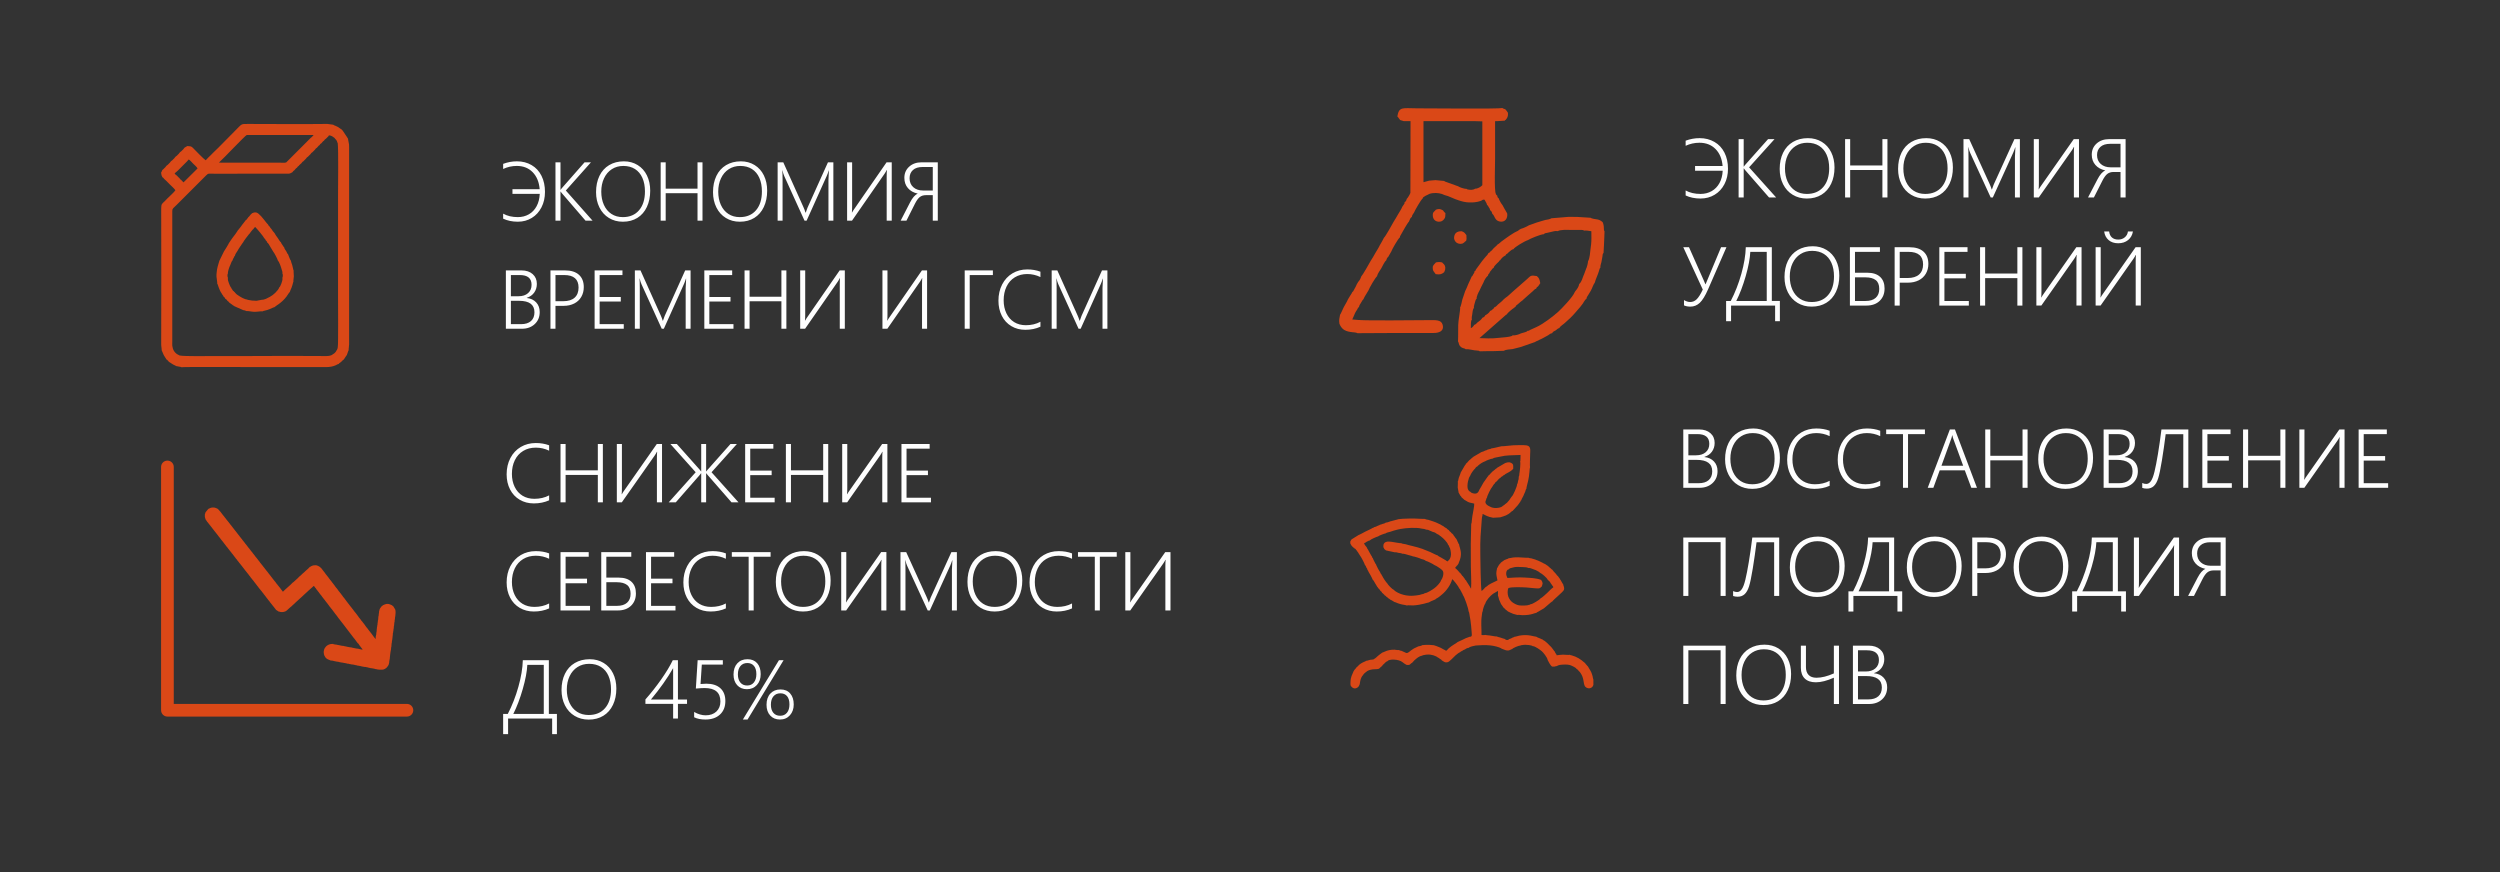 <?xml version="1.0" encoding="UTF-8"?> <!-- Creator: CorelDRAW 2021 (64-Bit) --> <svg xmlns="http://www.w3.org/2000/svg" xmlns:xlink="http://www.w3.org/1999/xlink" xmlns:xodm="http://www.corel.com/coreldraw/odm/2003" xml:space="preserve" width="155.175mm" height="54.152mm" style="shape-rendering:geometricPrecision; text-rendering:geometricPrecision; image-rendering:optimizeQuality; fill-rule:evenodd; clip-rule:evenodd" viewBox="0 0 8388.7 2927.42"><rect x="0" y="0" width="8388.7" height="2927.42" fill="#333333" stroke="none"/> <defs> <style type="text/css"> <![CDATA[ .fil2 {fill:none} .fil1 {fill:#DA4817} .fil0 {fill:#FEFEFE;fill-rule:nonzero} ]]> </style> </defs> <g id="Layer_x0020_1">  <path class="fil0" d="M1828.64 644.25c0,19.09 -3.91,36.23 -11.72,51.45 -7.82,15.22 -18.59,27.09 -32.46,35.54 -13.83,8.5 -29.46,12.73 -46.92,12.73 -18.46,0 -34.89,-3.41 -49.26,-10.27l0 -16.77c13.83,7.73 30.27,11.59 49.26,11.59 13.87,0 26.22,-3.14 37.13,-9.46 10.91,-6.27 19.53,-15.32 25.86,-27.09 6.37,-11.82 9.88,-25.59 10.6,-41.36l-91.6 0 0 -15.73 91.33 0c-2.02,-24.09 -9.87,-43.09 -23.57,-57.09 -13.69,-14 -31.48,-21 -53.3,-21 -16.12,0 -31.34,3.41 -45.71,10.23l0 -17.18c15.18,-5.68 30.58,-8.5 46.25,-8.5 18.32,0 34.66,4.18 49.08,12.59 14.41,8.36 25.5,20.36 33.32,35.96 7.81,15.54 11.72,33.68 11.72,54.36zm136.12 96.18l-79.57 -92.27c-2.02,-2.27 -3.36,-4.04 -3.95,-5.31l-0.54 0 0 97.58 -16.84 0 0 -195.8 16.84 0 0 92.13 0.54 0 1.98 -2.82 2.11 -2.68 76.16 -86.63 21.46 0 -84.33 94.63 89.72 101.17 -23.58 0zm125.35 3.55c-17.55,0 -33.18,-4.18 -46.88,-12.59 -13.74,-8.36 -24.34,-20.18 -31.88,-35.32 -7.55,-15.18 -11.31,-32.27 -11.31,-51.27 0,-20.68 3.77,-38.86 11.31,-54.54 7.54,-15.63 18.41,-27.73 32.6,-36.18 14.19,-8.5 30.72,-12.73 49.57,-12.73 17.24,0 32.6,4.14 46.07,12.46 13.48,8.27 23.85,19.91 31.17,34.86 7.32,14.95 11,32.04 11,51.18 0,20.54 -3.73,38.72 -11.18,54.58 -7.45,15.91 -18.1,28.14 -31.88,36.68 -13.83,8.59 -29.99,12.87 -48.58,12.87zm1.44 -187.17c-14.46,0 -27.34,3.59 -38.57,10.86 -11.27,7.23 -19.99,17.46 -26.18,30.68 -6.2,13.22 -9.25,28.09 -9.25,44.59 0,16.68 2.96,31.54 8.84,44.58 5.93,13.04 14.33,23.14 25.19,30.27 10.87,7.18 23.67,10.73 38.39,10.73 23.13,0 41.26,-7.68 54.42,-23.09 13.16,-15.41 19.72,-36.4 19.72,-63.04 0,-17.32 -2.83,-32.45 -8.54,-45.41 -5.7,-12.95 -14.01,-22.86 -24.92,-29.81 -10.91,-6.91 -23.93,-10.36 -39.11,-10.36zm248.97 183.62l0 -92.13 -106.82 0 0 92.13 -16.84 0 0 -195.8 16.84 0 0 88.36 106.82 0 0 -88.36 16.7 0 0 195.8 -16.7 0zm142.05 3.55c-17.55,0 -33.18,-4.18 -46.88,-12.59 -13.74,-8.36 -24.34,-20.18 -31.88,-35.32 -7.55,-15.18 -11.31,-32.27 -11.31,-51.27 0,-20.68 3.77,-38.86 11.31,-54.54 7.54,-15.63 18.41,-27.73 32.6,-36.18 14.19,-8.5 30.72,-12.73 49.57,-12.73 17.24,0 32.6,4.14 46.07,12.46 13.48,8.27 23.85,19.91 31.17,34.86 7.32,14.95 11,32.04 11,51.18 0,20.54 -3.73,38.72 -11.18,54.58 -7.45,15.91 -18.1,28.14 -31.88,36.68 -13.83,8.59 -29.99,12.87 -48.58,12.87zm1.44 -187.17c-14.46,0 -27.35,3.59 -38.57,10.86 -11.27,7.23 -19.99,17.46 -26.18,30.68 -6.2,13.22 -9.25,28.09 -9.25,44.59 0,16.68 2.96,31.54 8.84,44.58 5.93,13.04 14.33,23.14 25.19,30.27 10.87,7.18 23.67,10.73 38.39,10.73 23.13,0 41.26,-7.68 54.42,-23.09 13.15,-15.41 19.72,-36.4 19.72,-63.04 0,-17.32 -2.83,-32.45 -8.54,-45.41 -5.7,-12.95 -14.01,-22.86 -24.92,-29.81 -10.91,-6.91 -23.93,-10.36 -39.11,-10.36zm295.85 183.62l0 -136.17c0,-6.05 0.54,-16.77 1.57,-32.22l-0.54 0c-2.69,8.27 -4.89,14.18 -6.56,17.73l-67.76 150.67 -7.01 0 -68.03 -149.63c-2.11,-4.59 -4.12,-11 -6.06,-19.18l-0.49 0c0.58,7.45 0.9,17.73 0.9,30.77l0 138.04 -16.57 0 0 -195.8 18.96 0 67.35 149.76c2.65,5.68 5.08,12 7.28,19.05l0.76 0c2.92,-8.45 4.81,-13.82 5.75,-16.14 0.9,-2.32 23.85,-53.18 68.75,-152.67l18.14 0 0 195.8 -16.43 0zm195.39 0l0 -148.81c0,-8.77 0.28,-15.77 0.81,-20.9l-0.81 0c-1.3,3 -3.68,7.09 -7.09,12.22l-109.29 157.49 -16.44 0 0 -195.8 16.84 0 0 147.49c0,9.22 -0.26,16.22 -0.81,21.04l0.54 0c2.47,-4.54 5.16,-8.86 8.17,-12.9l107.72 -155.63 17.33 0 0 195.8 -16.97 0zm154.68 0l0 -85.59 -22.99 0c-8.49,0 -15.49,2.23 -20.98,6.64 -5.48,4.45 -10.82,12 -16.12,22.63l-28.25 56.31 -19.44 0 31.39 -60.95c8.13,-15.82 16.62,-25.64 25.46,-29.45l0 -0.5c-13.69,-2.96 -24.52,-9.04 -32.47,-18.32 -7.99,-9.27 -11.99,-20.73 -11.99,-34.4 0,-15.27 5.39,-27.77 16.17,-37.54 10.82,-9.77 24.61,-14.63 41.44,-14.63l54.61 0 0 195.8 -16.84 0zm0 -180.08l-34.21 0c-14.01,0 -24.79,3.36 -32.33,10.18 -7.54,6.77 -11.31,15.95 -11.31,27.45 0,12.59 4.13,22.63 12.43,30.09 8.27,7.45 19.27,11.18 32.92,11.18l32.51 0 0 -78.91zm-1432.49 542.78l0 -195.8 52.45 0c15.67,0 28.2,4.14 37.53,12.45 9.34,8.32 13.97,19.23 13.97,32.73 0,11.18 -2.97,20.91 -8.89,29.22 -5.93,8.32 -14.28,14.18 -25.02,17.63l0 0.55c13.39,1.41 23.98,6.36 31.79,14.91 7.82,8.5 11.72,19.22 11.72,32.18 0,16.59 -5.56,30.08 -16.75,40.5 -11.14,10.41 -25.55,15.63 -43.24,15.63l-53.57 0zm16.84 -180.21l0 71.13 25.51 0c13.47,0 24.15,-3.45 32.06,-10.41 7.85,-6.91 11.81,-16.22 11.81,-27.95 0,-21.87 -13.15,-32.77 -39.43,-32.77l-29.95 0zm0 86.45l0 78.31 34.08 0c14.46,0 25.59,-3.45 33.36,-10.45 7.77,-6.96 11.63,-16.77 11.63,-29.46 0,-25.59 -17.2,-38.4 -51.59,-38.4l-27.48 0zm149.59 16.91l0 76.86 -16.83 0 0 -195.8 48.99 0c20.16,0 35.65,4.86 46.52,14.63 10.86,9.77 16.3,23.59 16.3,41.5 0,12.18 -2.79,23.05 -8.35,32.68 -5.57,9.64 -13.48,17.04 -23.76,22.27 -10.33,5.23 -22.18,7.87 -35.7,7.87l-27.17 0zm0 -103.36l0 87.77 26 0c16.89,0 29.68,-4 38.39,-11.95 8.71,-8 13.07,-19.27 13.07,-33.82 0,-28 -16.07,-41.99 -48.18,-41.99l-29.28 0zm131.33 180.21l0 -195.8 93.44 0 0 15.59 -76.6 0 0 73.59 70.99 0 0 15.32 -70.99 0 0 75.86 80.96 0 0 15.46 -97.8 0zm305.54 0l0 -136.17c0,-6.05 0.54,-16.77 1.57,-32.22l-0.54 0c-2.69,8.27 -4.89,14.18 -6.56,17.73l-67.76 150.67 -7.01 0 -68.03 -149.63c-2.11,-4.59 -4.12,-11 -6.06,-19.18l-0.49 0c0.58,7.45 0.9,17.73 0.9,30.77l0 138.04 -16.57 0 0 -195.8 18.96 0 67.35 149.76c2.65,5.68 5.08,12 7.28,19.05l0.76 0c2.92,-8.45 4.81,-13.82 5.75,-16.14 0.9,-2.32 23.85,-53.18 68.75,-152.67l18.14 0 0 195.8 -16.43 0zm62.57 0l0 -195.8 93.44 0 0 15.59 -76.61 0 0 73.59 71 0 0 15.32 -71 0 0 75.86 80.96 0 0 15.46 -97.79 0zm258.66 0l0 -92.13 -106.83 0 0 92.13 -16.84 0 0 -195.8 16.84 0 0 88.36 106.83 0 0 -88.36 16.7 0 0 195.8 -16.7 0zm195.84 0l0 -148.81c0,-8.77 0.27,-15.77 0.81,-20.9l-0.81 0c-1.3,3 -3.68,7.09 -7.09,12.22l-109.29 157.49 -16.44 0 0 -195.8 16.84 0 0 147.49c0,9.22 -0.26,16.22 -0.81,21.04l0.54 0c2.47,-4.54 5.16,-8.86 8.17,-12.9l107.72 -155.63 17.33 0 0 195.8 -16.97 0zm276.02 0l0 -148.81c0,-8.77 0.28,-15.77 0.81,-20.9l-0.81 0c-1.3,3 -3.68,7.09 -7.09,12.22l-109.29 157.49 -16.44 0 0 -195.8 16.84 0 0 147.49c0,9.22 -0.26,16.22 -0.81,21.04l0.54 0c2.47,-4.54 5.16,-8.86 8.17,-12.9l107.72 -155.63 17.33 0 0 195.8 -16.97 0zm160.03 -180.21l0 180.21 -16.84 0 0 -195.8 94.57 0 0 15.59 -77.73 0zm237.25 173.35c-15.26,6.96 -32.14,10.41 -50.64,10.41 -17.56,0 -33.19,-4.09 -46.97,-12.32 -13.79,-8.22 -24.43,-19.77 -31.97,-34.68 -7.55,-14.9 -11.31,-31.77 -11.31,-50.58 0,-20.41 4.17,-38.64 12.48,-54.72 8.35,-16.04 19.85,-28.45 34.53,-37.18 14.73,-8.77 31.35,-13.14 49.93,-13.14 15.9,0 30.54,2.55 43.96,7.6l0 18.09c-14.05,-6.82 -28.78,-10.23 -44.18,-10.23 -15.8,0 -29.77,3.68 -41.85,11.09 -12.13,7.41 -21.38,17.82 -27.75,31.23 -6.42,13.41 -9.61,28.72 -9.61,45.95 0,16.13 3.05,30.63 9.21,43.45 6.15,12.82 14.82,22.68 26.04,29.64 11.23,6.91 24.29,10.36 39.2,10.36 18.23,0 34.58,-3.86 48.94,-11.59l0 16.63zm208.29 6.87l0 -136.17c0,-6.05 0.54,-16.77 1.57,-32.22l-0.54 0c-2.69,8.27 -4.89,14.18 -6.55,17.73l-67.76 150.67 -7 0 -68.03 -149.63c-2.11,-4.59 -4.13,-11 -6.07,-19.18l-0.49 0c0.58,7.45 0.9,17.73 0.9,30.77l0 138.04 -16.57 0 0 -195.8 18.95 0 67.35 149.76c2.65,5.68 5.07,12 7.27,19.05l0.77 0c2.91,-8.45 4.81,-13.82 5.75,-16.14 0.9,-2.32 23.85,-53.18 68.74,-152.67l18.14 0 0 195.8 -16.43 0z"></path> <path class="fil0" d="M1842.62 1678.78c-15.45,6.96 -32.54,10.41 -51.26,10.41 -17.77,0 -33.59,-4.09 -47.55,-12.32 -13.95,-8.22 -24.73,-19.77 -32.36,-34.68 -7.64,-14.9 -11.46,-31.77 -11.46,-50.58 0,-20.41 4.23,-38.64 12.64,-54.72 8.45,-16.04 20.09,-28.45 34.95,-37.18 14.91,-8.77 31.73,-13.14 50.54,-13.14 16.09,0 30.91,2.55 44.5,7.6l0 18.09c-14.22,-6.82 -29.13,-10.23 -44.72,-10.23 -16,0 -30.13,3.68 -42.36,11.09 -12.27,7.41 -21.63,17.82 -28.09,31.23 -6.5,13.41 -9.73,28.72 -9.73,45.95 0,16.13 3.09,30.63 9.32,43.45 6.23,12.82 15,22.68 26.36,29.64 11.36,6.91 24.59,10.36 39.68,10.36 18.46,0 35,-3.86 49.54,-11.59l0 16.63zm163.38 6.87l0 -92.13 -108.13 0 0 92.13 -17.04 0 0 -195.8 17.04 0 0 88.36 108.13 0 0 -88.36 16.91 0 0 195.8 -16.91 0zm198.24 0l0 -148.81c0,-8.77 0.28,-15.77 0.82,-20.9l-0.82 0c-1.31,3 -3.72,7.09 -7.18,12.22l-110.63 157.49 -16.64 0 0 -195.8 17.04 0 0 147.49c0,9.22 -0.27,16.22 -0.82,21.04l0.55 0c2.5,-4.54 5.23,-8.86 8.27,-12.9l109.04 -155.63 17.54 0 0 195.8 -17.18 0zm250.42 0l-80.59 -92.27c-2.41,-2.63 -3.77,-4.41 -4.14,-5.31l-0.55 0 0 97.58 -16.5 0 0 -97.58 -0.55 0 -4 5.31 -80.81 92.27 -23.73 0 90.54 -101.04 -84.81 -94.77 21.54 0 77.04 86.45c2.28,2.59 3.73,4.41 4.23,5.45l0.55 0 0 -91.9 16.5 0 0 91.9 0.55 0 4.27 -5.45 76.86 -86.45 21.54 0 -85.08 94.77 90.54 101.04 -23.41 0zm45.7 0l0 -195.8 94.59 0 0 15.59 -77.54 0 0 73.59 71.86 0 0 15.32 -71.86 0 0 75.86 81.95 0 0 15.46 -98.99 0zm261.83 0l0 -92.13 -108.13 0 0 92.13 -17.04 0 0 -195.8 17.04 0 0 88.36 108.13 0 0 -88.36 16.91 0 0 195.8 -16.91 0zm198.24 0l0 -148.81c0,-8.77 0.28,-15.77 0.82,-20.9l-0.82 0c-1.31,3 -3.72,7.09 -7.18,12.22l-110.63 157.49 -16.64 0 0 -195.8 17.04 0 0 147.49c0,9.22 -0.27,16.22 -0.82,21.04l0.55 0c2.5,-4.54 5.23,-8.86 8.27,-12.9l109.04 -155.63 17.54 0 0 195.8 -17.18 0zm64.39 0l0 -195.8 94.59 0 0 15.59 -77.54 0 0 73.59 71.86 0 0 15.32 -71.86 0 0 75.86 81.95 0 0 15.46 -98.99 0zm-1182.19 355.84c-15.45,6.96 -32.54,10.41 -51.26,10.41 -17.77,0 -33.59,-4.09 -47.55,-12.32 -13.95,-8.22 -24.73,-19.77 -32.36,-34.68 -7.64,-14.9 -11.46,-31.77 -11.46,-50.58 0,-20.41 4.23,-38.64 12.64,-54.72 8.45,-16.04 20.09,-28.45 34.95,-37.18 14.91,-8.77 31.73,-13.14 50.54,-13.14 16.09,0 30.91,2.55 44.5,7.6l0 18.09c-14.22,-6.82 -29.13,-10.23 -44.72,-10.23 -16,0 -30.13,3.68 -42.36,11.09 -12.27,7.41 -21.63,17.82 -28.09,31.23 -6.5,13.41 -9.73,28.72 -9.73,45.95 0,16.13 3.09,30.63 9.32,43.45 6.23,12.82 15,22.68 26.36,29.64 11.36,6.91 24.59,10.36 39.68,10.36 18.46,0 35,-3.86 49.54,-11.59l0 16.63zm38.2 6.87l0 -195.8 94.59 0 0 15.59 -77.54 0 0 73.59 71.86 0 0 15.32 -71.86 0 0 75.86 81.95 0 0 15.46 -98.99 0zm252.97 -57.22c0,17.13 -5.5,30.95 -16.41,41.45 -10.91,10.5 -25.68,15.77 -44.23,15.77l-55.68 0 0 -195.8 100.77 0 0 15.59 -83.72 0 0 70.04 41.68 0c18.41,0 32.59,4.59 42.59,13.82 10,9.23 15,22.27 15,39.13zm-17.87 1.18c0,-13.54 -3.95,-23.41 -11.86,-29.49 -7.91,-6.14 -19.36,-9.18 -34.36,-9.18l-35.18 0 0 79.27 35.73 0c14.73,0 26.04,-3.54 33.91,-10.63 7.86,-7.09 11.77,-17.09 11.77,-29.95zm51.66 56.04l0 -195.8 94.59 0 0 15.59 -77.54 0 0 73.59 71.86 0 0 15.32 -71.86 0 0 75.86 81.95 0 0 15.46 -98.99 0zm268.1 -6.87c-15.45,6.96 -32.54,10.41 -51.26,10.41 -17.77,0 -33.59,-4.09 -47.55,-12.32 -13.95,-8.22 -24.73,-19.77 -32.36,-34.68 -7.64,-14.9 -11.46,-31.77 -11.46,-50.58 0,-20.41 4.23,-38.64 12.64,-54.72 8.45,-16.04 20.09,-28.45 34.95,-37.18 14.91,-8.77 31.73,-13.14 50.54,-13.14 16.09,0 30.91,2.55 44.5,7.6l0 18.09c-14.22,-6.82 -29.13,-10.23 -44.72,-10.23 -16,0 -30.13,3.68 -42.36,11.09 -12.27,7.41 -21.63,17.82 -28.09,31.23 -6.5,13.41 -9.73,28.72 -9.73,45.95 0,16.13 3.09,30.63 9.32,43.45 6.23,12.82 15,22.68 26.36,29.64 11.36,6.91 24.59,10.36 39.68,10.36 18.46,0 35,-3.86 49.54,-11.59l0 16.63zm93.3 -173.35l0 180.21 -16.91 0 0 -180.21 -56.45 0 0 -15.59 130.08 0 0 15.59 -56.72 0zm165.42 183.76c-17.77,0 -33.59,-4.18 -47.45,-12.59 -13.9,-8.36 -24.63,-20.18 -32.27,-35.32 -7.64,-15.18 -11.46,-32.27 -11.46,-51.27 0,-20.68 3.82,-38.86 11.46,-54.54 7.63,-15.63 18.63,-27.73 33,-36.18 14.36,-8.5 31.09,-12.73 50.18,-12.73 17.45,0 33,4.14 46.63,12.46 13.64,8.27 24.14,19.91 31.54,34.86 7.41,14.95 11.14,32.04 11.14,51.18 0,20.54 -3.77,38.72 -11.31,54.58 -7.55,15.91 -18.32,28.14 -32.27,36.68 -14,8.59 -30.36,12.87 -49.18,12.87zm1.45 -187.17c-14.63,0 -27.68,3.59 -39.04,10.86 -11.41,7.23 -20.23,17.46 -26.5,30.68 -6.27,13.22 -9.36,28.09 -9.36,44.59 0,16.68 3,31.54 8.95,44.58 6,13.04 14.5,23.14 25.5,30.27 11,7.18 23.95,10.73 38.86,10.73 23.41,0 41.77,-7.68 55.09,-23.09 13.31,-15.41 19.95,-36.4 19.95,-63.04 0,-17.32 -2.87,-32.45 -8.64,-45.41 -5.77,-12.95 -14.18,-22.86 -25.22,-29.81 -11.04,-6.91 -24.22,-10.36 -39.59,-10.36zm261.28 183.62l0 -148.81c0,-8.77 0.28,-15.77 0.82,-20.9l-0.82 0c-1.31,3 -3.72,7.09 -7.18,12.22l-110.63 157.49 -16.64 0 0 -195.8 17.04 0 0 147.49c0,9.22 -0.27,16.22 -0.82,21.04l0.55 0c2.5,-4.54 5.23,-8.86 8.27,-12.9l109.04 -155.63 17.54 0 0 195.8 -17.18 0zm237.01 0l0 -136.17c0,-6.05 0.55,-16.77 1.59,-32.22l-0.55 0c-2.72,8.27 -4.95,14.18 -6.63,17.73l-68.59 150.67 -7.09 0 -68.86 -149.63c-2.14,-4.59 -4.18,-11 -6.14,-19.18l-0.5 0c0.59,7.45 0.91,17.73 0.91,30.77l0 138.04 -16.77 0 0 -195.8 19.19 0 68.17 149.76c2.68,5.68 5.14,12 7.36,19.05l0.77 0c2.95,-8.45 4.87,-13.82 5.82,-16.14 0.91,-2.32 24.14,-53.18 69.59,-152.67l18.36 0 0 195.8 -16.63 0zm143.33 3.55c-17.77,0 -33.59,-4.18 -47.45,-12.59 -13.9,-8.36 -24.63,-20.18 -32.27,-35.32 -7.64,-15.18 -11.46,-32.27 -11.46,-51.27 0,-20.68 3.82,-38.86 11.46,-54.54 7.63,-15.63 18.63,-27.73 33,-36.18 14.36,-8.5 31.09,-12.73 50.18,-12.73 17.45,0 33,4.14 46.63,12.46 13.64,8.27 24.14,19.91 31.54,34.86 7.41,14.95 11.14,32.04 11.14,51.18 0,20.54 -3.77,38.72 -11.31,54.58 -7.55,15.91 -18.32,28.14 -32.27,36.68 -14,8.59 -30.36,12.87 -49.18,12.87zm1.45 -187.17c-14.63,0 -27.68,3.59 -39.04,10.86 -11.41,7.23 -20.23,17.46 -26.5,30.68 -6.27,13.22 -9.36,28.09 -9.36,44.59 0,16.68 3,31.54 8.95,44.58 6,13.04 14.5,23.14 25.5,30.27 11,7.18 23.95,10.73 38.86,10.73 23.41,0 41.77,-7.68 55.09,-23.09 13.31,-15.41 19.95,-36.4 19.95,-63.04 0,-17.32 -2.87,-32.45 -8.64,-45.41 -5.77,-12.95 -14.18,-22.86 -25.22,-29.81 -11.04,-6.91 -24.22,-10.36 -39.59,-10.36zm258.28 176.76c-15.45,6.96 -32.54,10.41 -51.26,10.41 -17.77,0 -33.59,-4.09 -47.55,-12.32 -13.95,-8.22 -24.73,-19.77 -32.36,-34.68 -7.64,-14.9 -11.46,-31.77 -11.46,-50.58 0,-20.41 4.23,-38.64 12.64,-54.72 8.45,-16.04 20.09,-28.45 34.95,-37.18 14.91,-8.77 31.73,-13.14 50.54,-13.14 16.09,0 30.91,2.55 44.5,7.6l0 18.09c-14.22,-6.82 -29.13,-10.23 -44.72,-10.23 -16,0 -30.13,3.68 -42.36,11.09 -12.27,7.41 -21.63,17.82 -28.09,31.23 -6.5,13.41 -9.73,28.72 -9.73,45.95 0,16.13 3.09,30.63 9.32,43.45 6.23,12.82 15,22.68 26.36,29.64 11.36,6.91 24.59,10.36 39.68,10.36 18.46,0 35,-3.86 49.54,-11.59l0 16.63zm93.3 -173.35l0 180.21 -16.91 0 0 -180.21 -56.45 0 0 -15.59 130.08 0 0 15.59 -56.72 0zm219.87 180.21l0 -148.81c0,-8.77 0.28,-15.77 0.82,-20.9l-0.82 0c-1.31,3 -3.72,7.09 -7.18,12.22l-110.63 157.49 -16.64 0 0 -195.8 17.04 0 0 147.49c0,9.22 -0.27,16.22 -0.82,21.04l0.55 0c2.5,-4.54 5.23,-8.86 8.27,-12.9l109.04 -155.63 17.54 0 0 195.8 -17.18 0zm-2057.67 415.06l0 -52.36 -147.81 0 0 52.36 -16.63 0 0 -67.82 15.59 0c14.54,-27.95 26.41,-58.31 35.59,-91.09 9.23,-32.81 14.18,-62.54 14.86,-89.26l87.36 0 0 180.35 27.04 0 0 67.82 -16 0zm-28.09 -232.58l-55.18 0c-1.09,22.27 -6.18,49.36 -15.36,81.27 -9.14,31.86 -19.73,59.72 -31.72,83.49l102.26 0 0 -164.76zm150.75 183.76c-17.77,0 -33.59,-4.18 -47.45,-12.59 -13.9,-8.36 -24.63,-20.18 -32.27,-35.32 -7.64,-15.18 -11.46,-32.27 -11.46,-51.27 0,-20.68 3.82,-38.86 11.46,-54.54 7.63,-15.63 18.63,-27.73 33,-36.18 14.36,-8.5 31.09,-12.73 50.18,-12.73 17.45,0 33,4.14 46.63,12.46 13.64,8.27 24.14,19.91 31.54,34.86 7.41,14.95 11.14,32.04 11.14,51.18 0,20.54 -3.77,38.72 -11.31,54.58 -7.55,15.91 -18.32,28.14 -32.27,36.68 -14,8.59 -30.36,12.87 -49.18,12.87zm1.45 -187.17c-14.63,0 -27.68,3.59 -39.04,10.86 -11.41,7.23 -20.23,17.46 -26.5,30.68 -6.27,13.22 -9.36,28.09 -9.36,44.59 0,16.68 3,31.54 8.95,44.58 6,13.04 14.5,23.14 25.5,30.27 11,7.18 23.95,10.73 38.86,10.73 23.41,0 41.77,-7.68 55.09,-23.09 13.31,-15.41 19.95,-36.4 19.95,-63.04 0,-17.32 -2.87,-32.45 -8.64,-45.41 -5.77,-12.95 -14.18,-22.86 -25.22,-29.81 -11.04,-6.91 -24.22,-10.36 -39.59,-10.36zm297.98 -12.18l0 131.99 30.5 0 0 14.63 -30.5 0 0 49.18 -16.14 0 0 -49.18 -92.99 0 0 -14.91c18.63,-21.13 36.27,-43.5 52.82,-67.04 16.59,-23.59 29.54,-45.13 39,-64.68l17.32 0zm-16.14 131.99l0 -105.36c-19.54,34.08 -44.36,69.22 -74.49,105.36l74.49 0zm70.52 41.72c13.13,7.5 26.09,11.23 38.77,11.23 14.96,0 26.86,-4.23 35.86,-12.68 8.95,-8.5 13.46,-19.78 13.46,-33.77 0,-30.05 -17.63,-45.04 -52.91,-45.04 -7.27,0 -17.09,0.59 -29.45,1.72l6 -95.17 84.54 0 0 14.77 -70.54 0 -4.27 65.13c7.45,-0.72 13.91,-1.09 19.32,-1.09 20.41,0 36.18,5.09 47.32,15.27 11.09,10.14 16.63,24.45 16.63,42.95 0,19.09 -6,34.18 -18.05,45.31 -12.04,11.14 -28.32,16.73 -48.82,16.73 -15.32,0 -27.91,-2.54 -37.86,-7.59l0 -17.77zm177.19 -76.36c-13.68,0 -24.59,-4.5 -32.77,-13.46 -8.18,-9 -12.27,-20.9 -12.27,-35.72 0,-15.91 4.23,-28.45 12.73,-37.64 8.5,-9.22 19.87,-13.82 34.18,-13.82 13.68,0 24.45,4.45 32.36,13.32 7.91,8.91 11.87,21.18 11.87,36.81 0,15 -4.28,27.18 -12.87,36.5 -8.54,9.32 -19.63,14 -33.23,14zm1.32 -87.86c-9.86,0 -17.59,3.41 -23.22,10.23 -5.68,6.77 -8.5,16.13 -8.5,28.04 0,11.36 2.77,20.41 8.27,27.14 5.5,6.73 13.14,10.04 22.81,10.04 9.5,0 17.04,-3.41 22.59,-10.23 5.55,-6.87 8.32,-16.14 8.32,-27.86 0,-12.18 -2.73,-21.45 -8.14,-27.81 -5.41,-6.36 -12.77,-9.55 -22.14,-9.55zm0.73 189.58l-15.73 0 121.03 -199.07 15.59 0 -120.9 199.07zm108.67 0c-13.5,0 -24.41,-4.45 -32.63,-13.41 -8.28,-8.91 -12.41,-20.95 -12.41,-36.04 0,-15.91 4.28,-28.45 12.87,-37.64 8.59,-9.22 19.9,-13.82 34.04,-13.82 13.95,0 24.82,4.55 32.64,13.68 7.82,9.09 11.73,21.27 11.73,36.59 0,14.73 -4.23,26.86 -12.77,36.36 -8.54,9.5 -19.68,14.27 -33.45,14.27zm1.32 -87.99c-9.68,0 -17.36,3.36 -23.13,10.14 -5.73,6.77 -8.59,16.14 -8.59,28.13 0,11.46 2.72,20.5 8.22,27.14 5.45,6.63 13.09,9.95 22.86,9.95 9.68,0 17.27,-3.41 22.87,-10.14 5.54,-6.77 8.31,-16.04 8.31,-27.86 0,-12.36 -2.72,-21.68 -8.14,-27.95 -5.41,-6.27 -12.86,-9.41 -22.41,-9.41z"></path> <path class="fil0" d="M5798.22 566.45c0,19.09 -3.96,36.23 -11.87,51.45 -7.91,15.22 -18.81,27.09 -32.86,35.54 -14,8.5 -29.82,12.73 -47.5,12.73 -18.68,0 -35.32,-3.41 -49.86,-10.27l0 -16.77c14,7.73 30.64,11.59 49.86,11.59 14.04,0 26.54,-3.14 37.59,-9.46 11.04,-6.27 19.77,-15.32 26.18,-27.09 6.45,-11.82 10,-25.59 10.73,-41.36l-92.72 0 0 -15.73 92.45 0c-2.04,-24.09 -10,-43.09 -23.86,-57.09 -13.86,-14 -31.86,-21 -53.95,-21 -16.32,0 -31.72,3.41 -46.27,10.23l0 -17.18c15.36,-5.68 30.95,-8.5 46.82,-8.5 18.55,0 35.09,4.18 49.68,12.59 14.59,8.36 25.81,20.36 33.72,35.96 7.91,15.54 11.87,33.68 11.87,54.36zm137.79 96.18l-80.54 -92.27c-2.04,-2.27 -3.41,-4.04 -4,-5.31l-0.55 0 0 97.58 -17.04 0 0 -195.8 17.04 0 0 92.13 0.55 0 2 -2.82 2.14 -2.68 77.09 -86.63 21.73 0 -85.36 94.63 90.81 101.17 -23.86 0zm126.88 3.55c-17.77,0 -33.59,-4.18 -47.45,-12.59 -13.9,-8.36 -24.63,-20.18 -32.27,-35.32 -7.64,-15.18 -11.46,-32.27 -11.46,-51.27 0,-20.68 3.82,-38.86 11.46,-54.54 7.63,-15.63 18.63,-27.73 33,-36.18 14.36,-8.5 31.09,-12.73 50.18,-12.73 17.45,0 33,4.14 46.63,12.46 13.64,8.27 24.14,19.91 31.54,34.86 7.41,14.95 11.14,32.04 11.14,51.18 0,20.54 -3.77,38.72 -11.31,54.58 -7.55,15.91 -18.32,28.14 -32.27,36.68 -14,8.59 -30.36,12.87 -49.18,12.87zm1.45 -187.17c-14.63,0 -27.68,3.59 -39.04,10.86 -11.41,7.23 -20.23,17.46 -26.5,30.68 -6.27,13.22 -9.36,28.09 -9.36,44.59 0,16.68 3,31.54 8.95,44.58 6,13.04 14.5,23.14 25.5,30.27 11,7.18 23.95,10.73 38.86,10.73 23.41,0 41.77,-7.68 55.09,-23.09 13.31,-15.41 19.95,-36.4 19.95,-63.04 0,-17.32 -2.87,-32.45 -8.64,-45.41 -5.77,-12.95 -14.18,-22.86 -25.22,-29.81 -11.04,-6.91 -24.22,-10.36 -39.59,-10.36zm252.01 183.62l0 -92.13 -108.13 0 0 92.13 -17.04 0 0 -195.8 17.04 0 0 88.36 108.13 0 0 -88.36 16.91 0 0 195.8 -16.91 0zm143.79 3.55c-17.77,0 -33.59,-4.18 -47.45,-12.59 -13.9,-8.36 -24.63,-20.18 -32.27,-35.32 -7.64,-15.18 -11.46,-32.27 -11.46,-51.27 0,-20.68 3.82,-38.86 11.46,-54.54 7.63,-15.63 18.63,-27.73 33,-36.18 14.36,-8.5 31.09,-12.73 50.18,-12.73 17.45,0 33,4.14 46.63,12.46 13.64,8.27 24.14,19.91 31.54,34.86 7.41,14.95 11.14,32.04 11.14,51.18 0,20.54 -3.77,38.72 -11.31,54.58 -7.55,15.91 -18.32,28.14 -32.27,36.68 -14,8.59 -30.36,12.87 -49.18,12.87zm1.45 -187.17c-14.63,0 -27.68,3.59 -39.04,10.86 -11.41,7.23 -20.23,17.46 -26.5,30.68 -6.27,13.22 -9.36,28.09 -9.36,44.59 0,16.68 3,31.54 8.95,44.58 6,13.04 14.5,23.14 25.5,30.27 11,7.18 23.95,10.73 38.86,10.73 23.41,0 41.77,-7.68 55.09,-23.09 13.31,-15.41 19.95,-36.4 19.95,-63.04 0,-17.32 -2.87,-32.45 -8.64,-45.41 -5.77,-12.95 -14.18,-22.86 -25.22,-29.81 -11.04,-6.91 -24.22,-10.36 -39.59,-10.36zm299.46 183.62l0 -136.17c0,-6.05 0.55,-16.77 1.59,-32.22l-0.55 0c-2.72,8.27 -4.95,14.18 -6.63,17.73l-68.59 150.67 -7.09 0 -68.86 -149.63c-2.14,-4.59 -4.18,-11 -6.14,-19.18l-0.5 0c0.59,7.45 0.91,17.73 0.91,30.77l0 138.04 -16.77 0 0 -195.8 19.19 0 68.17 149.76c2.68,5.68 5.14,12 7.36,19.05l0.77 0c2.95,-8.45 4.87,-13.82 5.82,-16.14 0.91,-2.32 24.14,-53.18 69.59,-152.67l18.36 0 0 195.8 -16.63 0zm197.78 0l0 -148.81c0,-8.77 0.28,-15.77 0.82,-20.9l-0.82 0c-1.31,3 -3.72,7.09 -7.18,12.22l-110.63 157.49 -16.64 0 0 -195.8 17.04 0 0 147.49c0,9.22 -0.27,16.22 -0.82,21.04l0.55 0c2.5,-4.54 5.23,-8.86 8.27,-12.9l109.04 -155.63 17.54 0 0 195.8 -17.18 0zm156.56 0l0 -85.59 -23.27 0c-8.6,0 -15.68,2.23 -21.23,6.64 -5.55,4.45 -10.95,12 -16.32,22.63l-28.59 56.31 -19.68 0 31.77 -60.95c8.23,-15.82 16.82,-25.64 25.77,-29.45l0 -0.5c-13.86,-2.96 -24.82,-9.04 -32.86,-18.32 -8.09,-9.27 -12.14,-20.73 -12.14,-34.4 0,-15.27 5.45,-27.77 16.36,-37.54 10.95,-9.77 24.91,-14.63 41.95,-14.63l55.27 0 0 195.8 -17.04 0zm0 -180.08l-34.63 0c-14.19,0 -25.09,3.36 -32.73,10.18 -7.63,6.77 -11.46,15.95 -11.46,27.45 0,12.59 4.18,22.63 12.59,30.09 8.36,7.45 19.5,11.18 33.32,11.18l32.91 0 0 -78.91zm-1443.31 546.33c-8.18,0 -15.32,-1.36 -21.45,-4.14l0 -17.82c7.27,4.32 14.23,6.5 20.77,6.5 8.09,0 15.32,-3 21.59,-9.04 6.32,-6.04 13.23,-16.95 20.68,-32.77l-65.45 -142.08 19.18 0 48.27 108.54 6.82 15.82 0.54 0 52 -124.35 18 0 -61.72 141.53c-9.46,21.5 -18.68,36.5 -27.68,45.04 -9.04,8.5 -19.54,12.77 -31.54,12.77zm284.28 48.82l0 -52.36 -147.81 0 0 52.36 -16.63 0 0 -67.82 15.59 0c14.54,-27.95 26.41,-58.31 35.59,-91.09 9.23,-32.81 14.18,-62.54 14.86,-89.26l87.36 0 0 180.35 27.04 0 0 67.82 -16 0zm-28.09 -232.58l-55.18 0c-1.09,22.27 -6.18,49.36 -15.36,81.27 -9.14,31.86 -19.73,59.72 -31.72,83.49l102.26 0 0 -164.76zm150.75 183.76c-17.77,0 -33.59,-4.18 -47.45,-12.59 -13.9,-8.36 -24.63,-20.18 -32.27,-35.32 -7.64,-15.18 -11.46,-32.27 -11.46,-51.27 0,-20.68 3.82,-38.86 11.46,-54.54 7.63,-15.63 18.63,-27.73 33,-36.18 14.36,-8.5 31.09,-12.73 50.18,-12.73 17.45,0 33,4.14 46.63,12.46 13.64,8.27 24.14,19.91 31.54,34.86 7.41,14.95 11.14,32.04 11.14,51.18 0,20.54 -3.77,38.72 -11.31,54.58 -7.55,15.91 -18.32,28.14 -32.27,36.68 -14,8.59 -30.36,12.87 -49.18,12.87zm1.45 -187.17c-14.63,0 -27.68,3.59 -39.04,10.86 -11.41,7.23 -20.23,17.46 -26.5,30.68 -6.27,13.22 -9.36,28.09 -9.36,44.59 0,16.68 3,31.54 8.95,44.58 6,13.04 14.5,23.14 25.5,30.27 11,7.18 23.95,10.73 38.86,10.73 23.41,0 41.77,-7.68 55.09,-23.09 13.31,-15.41 19.95,-36.4 19.95,-63.04 0,-17.32 -2.87,-32.45 -8.64,-45.41 -5.77,-12.95 -14.18,-22.86 -25.22,-29.81 -11.04,-6.91 -24.22,-10.36 -39.59,-10.36zm243.15 126.4c0,17.13 -5.5,30.95 -16.41,41.45 -10.91,10.5 -25.68,15.77 -44.23,15.77l-55.68 0 0 -195.8 100.77 0 0 15.59 -83.72 0 0 70.04 41.68 0c18.41,0 32.59,4.59 42.59,13.82 10,9.23 15,22.27 15,39.13zm-17.87 1.18c0,-13.54 -3.95,-23.41 -11.86,-29.49 -7.91,-6.14 -19.36,-9.18 -34.36,-9.18l-35.18 0 0 79.27 35.73 0c14.73,0 26.04,-3.54 33.91,-10.63 7.86,-7.09 11.77,-17.09 11.77,-29.95zm68.7 -20.81l0 76.86 -17.04 0 0 -195.8 49.59 0c20.41,0 36.09,4.86 47.09,14.63 11,9.77 16.5,23.59 16.5,41.5 0,12.18 -2.82,23.05 -8.45,32.68 -5.64,9.64 -13.64,17.04 -24.05,22.27 -10.46,5.23 -22.45,7.87 -36.13,7.87l-27.5 0zm0 -103.36l0 87.77 26.32 0c17.09,0 30.05,-4 38.86,-11.95 8.82,-8 13.23,-19.27 13.23,-33.82 0,-28 -16.27,-41.99 -48.77,-41.99l-29.64 0zm132.93 180.21l0 -195.8 94.59 0 0 15.59 -77.54 0 0 73.59 71.86 0 0 15.32 -71.86 0 0 75.86 81.95 0 0 15.46 -98.99 0zm261.83 0l0 -92.13 -108.13 0 0 92.13 -17.04 0 0 -195.8 17.04 0 0 88.36 108.13 0 0 -88.36 16.91 0 0 195.8 -16.91 0zm198.24 0l0 -148.81c0,-8.77 0.28,-15.77 0.82,-20.9l-0.82 0c-1.31,3 -3.72,7.09 -7.18,12.22l-110.63 157.49 -16.64 0 0 -195.8 17.04 0 0 147.49c0,9.22 -0.27,16.22 -0.82,21.04l0.55 0c2.5,-4.54 5.23,-8.86 8.27,-12.9l109.04 -155.63 17.54 0 0 195.8 -17.18 0zm140.29 -221.44c8.64,0 15.95,-2.55 21.95,-7.59 6.04,-5.09 9.55,-11.64 10.55,-19.68l16.77 0c-1.95,12.04 -7.36,21.63 -16.22,28.86 -8.91,7.18 -19.95,10.77 -33.18,10.77 -13.14,0 -23.86,-3.55 -32.22,-10.64 -8.36,-7.14 -13.31,-16.81 -14.91,-29l16.64 0c0.99,8.82 4.14,15.59 9.45,20.27 5.32,4.68 12.36,7 21.05,7l0.14 0zm58.54 221.44l0 -148.81c0,-8.77 0.28,-15.77 0.82,-20.9l-0.82 0c-1.31,3 -3.72,7.09 -7.18,12.22l-110.63 157.49 -16.64 0 0 -195.8 17.04 0 0 147.49c0,9.22 -0.27,16.22 -0.82,21.04l0.55 0c2.5,-4.54 5.23,-8.86 8.27,-12.9l109.04 -155.63 17.54 0 0 195.8 -17.18 0z"></path> <path class="fil0" d="M5648.24 1636.83l0 -195.8 53.09 0c15.86,0 28.54,4.14 37.99,12.45 9.46,8.32 14.14,19.23 14.14,32.73 0,11.18 -3,20.91 -9,29.22 -6,8.32 -14.46,14.18 -25.32,17.63l0 0.55c13.55,1.41 24.27,6.36 32.18,14.91 7.91,8.5 11.86,19.22 11.86,32.18 0,16.59 -5.63,30.08 -16.95,40.5 -11.27,10.41 -25.86,15.63 -43.77,15.63l-54.23 0zm17.04 -180.21l0 71.13 25.82 0c13.63,0 24.45,-3.45 32.45,-10.41 7.95,-6.91 11.95,-16.22 11.95,-27.95 0,-21.87 -13.31,-32.77 -39.91,-32.77l-30.32 0zm0 86.45l0 78.31 34.5 0c14.63,0 25.91,-3.45 33.77,-10.45 7.86,-6.96 11.77,-16.77 11.77,-29.46 0,-25.59 -17.41,-38.4 -52.22,-38.4l-27.82 0zm214.38 97.31c-17.77,0 -33.59,-4.18 -47.45,-12.59 -13.9,-8.36 -24.63,-20.18 -32.27,-35.32 -7.64,-15.18 -11.46,-32.27 -11.46,-51.27 0,-20.68 3.82,-38.86 11.46,-54.54 7.63,-15.63 18.63,-27.73 33,-36.18 14.36,-8.5 31.09,-12.73 50.18,-12.73 17.45,0 33,4.14 46.63,12.46 13.64,8.27 24.14,19.91 31.54,34.86 7.41,14.95 11.14,32.04 11.14,51.18 0,20.54 -3.77,38.72 -11.31,54.58 -7.55,15.91 -18.32,28.14 -32.27,36.68 -14,8.59 -30.36,12.87 -49.18,12.87zm1.45 -187.17c-14.63,0 -27.68,3.59 -39.04,10.86 -11.41,7.23 -20.23,17.46 -26.5,30.68 -6.27,13.22 -9.36,28.09 -9.36,44.59 0,16.68 3,31.54 8.95,44.58 6,13.04 14.5,23.14 25.5,30.27 11,7.18 23.95,10.73 38.86,10.73 23.41,0 41.77,-7.68 55.09,-23.09 13.31,-15.41 19.95,-36.4 19.95,-63.04 0,-17.32 -2.87,-32.45 -8.64,-45.41 -5.77,-12.95 -14.18,-22.86 -25.22,-29.81 -11.04,-6.91 -24.22,-10.36 -39.59,-10.36zm258.28 176.76c-15.45,6.96 -32.54,10.41 -51.26,10.41 -17.77,0 -33.59,-4.09 -47.55,-12.32 -13.95,-8.22 -24.73,-19.77 -32.36,-34.68 -7.64,-14.9 -11.46,-31.77 -11.46,-50.58 0,-20.41 4.23,-38.64 12.64,-54.72 8.45,-16.04 20.09,-28.45 34.95,-37.18 14.91,-8.77 31.73,-13.14 50.54,-13.14 16.09,0 30.91,2.55 44.5,7.6l0 18.09c-14.22,-6.82 -29.13,-10.23 -44.72,-10.23 -16,0 -30.13,3.68 -42.36,11.09 -12.27,7.41 -21.63,17.82 -28.09,31.23 -6.5,13.41 -9.73,28.72 -9.73,45.95 0,16.13 3.09,30.63 9.32,43.45 6.23,12.82 15,22.68 26.36,29.64 11.36,6.91 24.59,10.36 39.68,10.36 18.46,0 35,-3.86 49.54,-11.59l0 16.63zm169.65 0c-15.45,6.96 -32.54,10.41 -51.26,10.41 -17.77,0 -33.59,-4.09 -47.55,-12.32 -13.95,-8.22 -24.73,-19.77 -32.36,-34.68 -7.64,-14.9 -11.46,-31.77 -11.46,-50.58 0,-20.41 4.23,-38.64 12.64,-54.72 8.45,-16.04 20.09,-28.45 34.95,-37.18 14.91,-8.77 31.73,-13.14 50.54,-13.14 16.09,0 30.91,2.55 44.5,7.6l0 18.09c-14.22,-6.82 -29.13,-10.23 -44.72,-10.23 -16,0 -30.13,3.68 -42.36,11.09 -12.27,7.41 -21.63,17.82 -28.09,31.23 -6.5,13.41 -9.73,28.72 -9.73,45.95 0,16.13 3.09,30.63 9.32,43.45 6.23,12.82 15,22.68 26.36,29.64 11.36,6.91 24.59,10.36 39.68,10.36 18.46,0 35,-3.86 49.54,-11.59l0 16.63zm93.3 -173.35l0 180.21 -16.91 0 0 -180.21 -56.45 0 0 -15.59 130.08 0 0 15.59 -56.72 0zm212.42 180.21l-21.86 -58.58 -84.26 0 -21.32 58.58 -18.9 0 74.31 -195.8 17.04 0 73.9 195.8 -18.91 0zm-63.72 -176.22l-0.55 0c-0.55,2.91 -1.27,5.82 -2.18,8.68 -0.95,2.91 -12.22,34 -33.81,93.36l72.81 0 -32.27 -87.95c-1.77,-4.77 -3.14,-9.5 -4,-14.09zm235.55 176.22l0 -92.13 -108.13 0 0 92.13 -17.04 0 0 -195.8 17.04 0 0 88.36 108.13 0 0 -88.36 16.91 0 0 195.8 -16.91 0zm143.79 3.55c-17.77,0 -33.59,-4.18 -47.45,-12.59 -13.9,-8.36 -24.63,-20.18 -32.27,-35.32 -7.64,-15.18 -11.46,-32.27 -11.46,-51.27 0,-20.68 3.82,-38.86 11.46,-54.54 7.63,-15.63 18.63,-27.73 33,-36.18 14.36,-8.5 31.09,-12.73 50.18,-12.73 17.45,0 33,4.14 46.63,12.46 13.64,8.27 24.14,19.91 31.54,34.86 7.41,14.95 11.14,32.04 11.14,51.18 0,20.54 -3.77,38.72 -11.31,54.58 -7.55,15.91 -18.32,28.14 -32.27,36.68 -14,8.59 -30.36,12.87 -49.18,12.87zm1.45 -187.17c-14.63,0 -27.68,3.59 -39.04,10.86 -11.41,7.23 -20.23,17.46 -26.5,30.68 -6.27,13.22 -9.36,28.09 -9.36,44.59 0,16.68 3,31.54 8.95,44.58 6,13.04 14.5,23.14 25.5,30.27 11,7.18 23.95,10.73 38.86,10.73 23.41,0 41.77,-7.68 55.09,-23.09 13.31,-15.41 19.95,-36.4 19.95,-63.04 0,-17.32 -2.87,-32.45 -8.64,-45.41 -5.77,-12.95 -14.18,-22.86 -25.22,-29.81 -11.04,-6.91 -24.22,-10.36 -39.59,-10.36zm126.83 183.62l0 -195.8 53.09 0c15.86,0 28.54,4.14 37.99,12.45 9.46,8.32 14.14,19.23 14.14,32.73 0,11.18 -3,20.91 -9,29.22 -6,8.32 -14.46,14.18 -25.32,17.63l0 0.55c13.55,1.41 24.27,6.36 32.18,14.91 7.91,8.5 11.86,19.22 11.86,32.18 0,16.59 -5.63,30.08 -16.95,40.5 -11.27,10.41 -25.86,15.63 -43.77,15.63l-54.23 0zm17.04 -180.21l0 71.13 25.82 0c13.63,0 24.45,-3.45 32.45,-10.41 7.95,-6.91 11.95,-16.22 11.95,-27.95 0,-21.87 -13.31,-32.77 -39.91,-32.77l-30.32 0zm0 86.45l0 78.31 34.5 0c14.63,0 25.91,-3.45 33.77,-10.45 7.86,-6.96 11.77,-16.77 11.77,-29.46 0,-25.59 -17.41,-38.4 -52.22,-38.4l-27.82 0zm250.29 93.77l0 -179.94 -59.09 0c-3.72,29.54 -7.91,58.68 -12.54,87.4 -4.68,28.73 -8.91,48.99 -12.68,60.73 -3.73,11.77 -8.68,20.45 -14.82,26.09 -6.14,5.63 -13.86,8.45 -23.27,8.45 -5.59,0 -10.68,-0.82 -15.32,-2.41l0 -16.5c4.27,2.14 8.77,3.18 13.59,3.18 5.82,0 11,-3.14 15.41,-9.45 4.45,-6.28 8.45,-16.82 12.04,-31.64 3.59,-14.82 7.45,-34.45 11.5,-58.82 4.09,-24.41 8.04,-52.04 11.86,-82.9l90.23 0 0 195.8 -16.91 0zm63.88 0l0 -195.8 94.59 0 0 15.59 -77.54 0 0 73.59 71.86 0 0 15.32 -71.86 0 0 75.86 81.95 0 0 15.46 -98.99 0zm261.83 0l0 -92.13 -108.13 0 0 92.13 -17.04 0 0 -195.8 17.04 0 0 88.36 108.13 0 0 -88.36 16.91 0 0 195.8 -16.91 0zm198.24 0l0 -148.81c0,-8.77 0.28,-15.77 0.82,-20.9l-0.82 0c-1.31,3 -3.72,7.09 -7.18,12.22l-110.63 157.49 -16.64 0 0 -195.8 17.04 0 0 147.49c0,9.22 -0.27,16.22 -0.82,21.04l0.55 0c2.5,-4.54 5.23,-8.86 8.27,-12.9l109.04 -155.63 17.54 0 0 195.8 -17.18 0zm64.39 0l0 -195.8 94.59 0 0 15.59 -77.54 0 0 73.59 71.86 0 0 15.32 -71.86 0 0 75.86 81.95 0 0 15.46 -98.99 0zm-2140.92 362.7l0 -180.35 -108.13 0 0 180.35 -17.04 0 0 -195.8 142.08 0 0 195.8 -16.91 0zm179.69 0l0 -179.94 -59.09 0c-3.72,29.54 -7.91,58.68 -12.54,87.4 -4.68,28.73 -8.91,48.99 -12.68,60.73 -3.73,11.77 -8.68,20.45 -14.82,26.09 -6.14,5.63 -13.86,8.45 -23.27,8.45 -5.59,0 -10.68,-0.82 -15.32,-2.41l0 -16.5c4.27,2.14 8.77,3.18 13.59,3.18 5.82,0 11,-3.14 15.41,-9.45 4.45,-6.28 8.45,-16.82 12.04,-31.64 3.59,-14.82 7.45,-34.45 11.5,-58.82 4.09,-24.41 8.04,-52.04 11.86,-82.9l90.23 0 0 195.8 -16.91 0zm143.88 3.55c-17.77,0 -33.59,-4.18 -47.45,-12.59 -13.9,-8.36 -24.63,-20.18 -32.27,-35.32 -7.64,-15.18 -11.46,-32.27 -11.46,-51.27 0,-20.68 3.82,-38.86 11.46,-54.54 7.63,-15.63 18.63,-27.73 33,-36.18 14.36,-8.5 31.09,-12.73 50.18,-12.73 17.45,0 33,4.14 46.63,12.46 13.64,8.27 24.14,19.91 31.54,34.86 7.41,14.95 11.14,32.04 11.14,51.18 0,20.54 -3.77,38.72 -11.31,54.58 -7.55,15.91 -18.32,28.14 -32.27,36.68 -14,8.59 -30.36,12.87 -49.18,12.87zm1.45 -187.17c-14.63,0 -27.68,3.59 -39.04,10.86 -11.41,7.23 -20.23,17.46 -26.5,30.68 -6.27,13.22 -9.36,28.09 -9.36,44.59 0,16.68 3,31.54 8.95,44.58 6,13.04 14.5,23.14 25.5,30.27 11,7.18 23.95,10.73 38.86,10.73 23.41,0 41.77,-7.68 55.09,-23.09 13.31,-15.41 19.95,-36.4 19.95,-63.04 0,-17.32 -2.87,-32.45 -8.64,-45.41 -5.77,-12.95 -14.18,-22.86 -25.22,-29.81 -11.04,-6.91 -24.22,-10.36 -39.59,-10.36zm268.37 235.99l0 -52.36 -147.81 0 0 52.36 -16.63 0 0 -67.82 15.59 0c14.54,-27.95 26.41,-58.31 35.59,-91.09 9.23,-32.81 14.18,-62.54 14.86,-89.26l87.36 0 0 180.35 27.04 0 0 67.82 -16 0zm-28.09 -232.58l-55.18 0c-1.09,22.27 -6.18,49.36 -15.36,81.27 -9.14,31.86 -19.73,59.72 -31.72,83.49l102.26 0 0 -164.76zm150.75 183.76c-17.77,0 -33.59,-4.18 -47.45,-12.59 -13.9,-8.36 -24.63,-20.18 -32.27,-35.32 -7.64,-15.18 -11.46,-32.27 -11.46,-51.27 0,-20.68 3.82,-38.86 11.46,-54.54 7.63,-15.63 18.63,-27.73 33,-36.18 14.36,-8.5 31.09,-12.73 50.18,-12.73 17.45,0 33,4.14 46.63,12.46 13.64,8.27 24.14,19.91 31.54,34.86 7.41,14.95 11.14,32.04 11.14,51.18 0,20.54 -3.77,38.72 -11.31,54.58 -7.55,15.91 -18.32,28.14 -32.27,36.68 -14,8.59 -30.36,12.87 -49.18,12.87zm1.45 -187.17c-14.63,0 -27.68,3.59 -39.04,10.86 -11.41,7.23 -20.23,17.46 -26.5,30.68 -6.27,13.22 -9.36,28.09 -9.36,44.59 0,16.68 3,31.54 8.95,44.58 6,13.04 14.5,23.14 25.5,30.27 11,7.18 23.95,10.73 38.86,10.73 23.41,0 41.77,-7.68 55.09,-23.09 13.31,-15.41 19.95,-36.4 19.95,-63.04 0,-17.32 -2.87,-32.45 -8.64,-45.41 -5.77,-12.95 -14.18,-22.86 -25.22,-29.81 -11.04,-6.91 -24.22,-10.36 -39.59,-10.36zm143.88 106.77l0 76.86 -17.04 0 0 -195.8 49.59 0c20.41,0 36.09,4.86 47.09,14.63 11,9.77 16.5,23.59 16.5,41.5 0,12.18 -2.82,23.05 -8.45,32.68 -5.64,9.64 -13.64,17.04 -24.05,22.27 -10.46,5.23 -22.45,7.87 -36.13,7.87l-27.5 0zm0 -103.36l0 87.77 26.32 0c17.09,0 30.05,-4 38.86,-11.95 8.82,-8 13.23,-19.27 13.23,-33.82 0,-28 -16.27,-41.99 -48.77,-41.99l-29.64 0zm212.92 183.76c-17.77,0 -33.59,-4.18 -47.45,-12.59 -13.9,-8.36 -24.63,-20.18 -32.27,-35.32 -7.64,-15.18 -11.46,-32.27 -11.46,-51.27 0,-20.68 3.82,-38.86 11.46,-54.54 7.63,-15.63 18.63,-27.73 33,-36.18 14.36,-8.5 31.09,-12.73 50.18,-12.73 17.45,0 33,4.14 46.63,12.46 13.64,8.27 24.14,19.91 31.54,34.86 7.41,14.95 11.14,32.04 11.14,51.18 0,20.54 -3.77,38.72 -11.31,54.58 -7.55,15.91 -18.32,28.14 -32.27,36.68 -14,8.59 -30.36,12.87 -49.18,12.87zm1.45 -187.17c-14.63,0 -27.68,3.59 -39.04,10.86 -11.41,7.23 -20.23,17.46 -26.5,30.68 -6.27,13.22 -9.36,28.09 -9.36,44.59 0,16.68 3,31.54 8.95,44.58 6,13.04 14.5,23.14 25.5,30.27 11,7.18 23.95,10.73 38.86,10.73 23.41,0 41.77,-7.68 55.09,-23.09 13.31,-15.41 19.95,-36.4 19.95,-63.04 0,-17.32 -2.87,-32.45 -8.64,-45.41 -5.77,-12.95 -14.18,-22.86 -25.22,-29.81 -11.04,-6.91 -24.22,-10.36 -39.59,-10.36zm268.37 235.99l0 -52.36 -147.81 0 0 52.36 -16.63 0 0 -67.82 15.59 0c14.54,-27.95 26.41,-58.31 35.59,-91.09 9.23,-32.81 14.18,-62.54 14.86,-89.26l87.36 0 0 180.35 27.04 0 0 67.82 -16 0zm-28.09 -232.58l-55.18 0c-1.09,22.27 -6.18,49.36 -15.36,81.27 -9.14,31.86 -19.73,59.72 -31.72,83.49l102.26 0 0 -164.76zm205.19 180.21l0 -148.81c0,-8.77 0.28,-15.77 0.82,-20.9l-0.82 0c-1.31,3 -3.72,7.09 -7.18,12.22l-110.63 157.49 -16.64 0 0 -195.8 17.04 0 0 147.49c0,9.22 -0.27,16.22 -0.82,21.04l0.55 0c2.5,-4.54 5.23,-8.86 8.27,-12.9l109.04 -155.63 17.54 0 0 195.8 -17.18 0zm156.56 0l0 -85.59 -23.27 0c-8.6,0 -15.68,2.23 -21.23,6.64 -5.55,4.45 -10.95,12 -16.32,22.63l-28.59 56.31 -19.68 0 31.77 -60.95c8.23,-15.82 16.82,-25.64 25.77,-29.45l0 -0.5c-13.86,-2.96 -24.82,-9.04 -32.86,-18.32 -8.09,-9.27 -12.14,-20.73 -12.14,-34.4 0,-15.27 5.45,-27.77 16.36,-37.54 10.95,-9.77 24.91,-14.63 41.95,-14.63l55.27 0 0 195.8 -17.04 0zm0 -180.08l-34.63 0c-14.19,0 -25.09,3.36 -32.73,10.18 -7.63,6.77 -11.46,15.95 -11.46,27.45 0,12.59 4.18,22.63 12.59,30.09 8.36,7.45 19.5,11.18 33.32,11.18l32.91 0 0 -78.91zm-1677.81 542.78l0 -180.35 -108.13 0 0 180.35 -17.04 0 0 -195.8 142.08 0 0 195.8 -16.91 0zm143.79 3.55c-17.77,0 -33.59,-4.18 -47.45,-12.59 -13.9,-8.36 -24.63,-20.18 -32.27,-35.32 -7.64,-15.18 -11.46,-32.27 -11.46,-51.27 0,-20.68 3.82,-38.86 11.46,-54.54 7.63,-15.63 18.63,-27.73 33,-36.18 14.36,-8.5 31.09,-12.73 50.18,-12.73 17.45,0 33,4.14 46.63,12.46 13.64,8.27 24.14,19.91 31.54,34.86 7.41,14.95 11.14,32.04 11.14,51.18 0,20.54 -3.77,38.72 -11.31,54.58 -7.55,15.91 -18.32,28.14 -32.27,36.68 -14,8.59 -30.36,12.87 -49.18,12.87zm1.45 -187.17c-14.63,0 -27.68,3.59 -39.04,10.86 -11.41,7.23 -20.23,17.46 -26.5,30.68 -6.27,13.22 -9.36,28.09 -9.36,44.59 0,16.68 3,31.54 8.95,44.58 6,13.04 14.5,23.14 25.5,30.27 11,7.18 23.95,10.73 38.86,10.73 23.41,0 41.77,-7.68 55.09,-23.09 13.31,-15.41 19.95,-36.4 19.95,-63.04 0,-17.32 -2.87,-32.45 -8.64,-45.41 -5.77,-12.95 -14.18,-22.86 -25.22,-29.81 -11.04,-6.91 -24.22,-10.36 -39.59,-10.36zm234.83 183.62l0 -88.27c-23.13,10.32 -43.23,15.46 -60.36,15.46 -16.27,0 -28.77,-4.23 -37.41,-12.73 -8.63,-8.5 -12.95,-20.54 -12.95,-36.18l0 -74.08 17.04 0 0 72.36c0,11 2.95,19.68 8.91,25.91 5.91,6.27 14.73,9.41 26.45,9.41 17.09,0 36.54,-4.82 58.31,-14.55l0 -93.13 17.18 0 0 195.8 -17.18 0zm63.93 0l0 -195.8 53.09 0c15.86,0 28.54,4.14 37.99,12.45 9.46,8.32 14.14,19.23 14.14,32.73 0,11.18 -3,20.91 -9,29.22 -6,8.32 -14.46,14.18 -25.32,17.63l0 0.55c13.55,1.41 24.27,6.36 32.18,14.91 7.91,8.5 11.86,19.22 11.86,32.18 0,16.59 -5.63,30.08 -16.95,40.5 -11.27,10.41 -25.86,15.63 -43.77,15.63l-54.23 0zm17.04 -180.21l0 71.13 25.82 0c13.63,0 24.45,-3.45 32.45,-10.41 7.95,-6.91 11.95,-16.22 11.95,-27.95 0,-21.87 -13.31,-32.77 -39.91,-32.77l-30.32 0zm0 86.45l0 78.31 34.5 0c14.63,0 25.91,-3.45 33.77,-10.45 7.86,-6.96 11.77,-16.77 11.77,-29.46 0,-25.59 -17.41,-38.4 -52.22,-38.4l-27.82 0z"></path> <path class="fil1" d="M578.1 1145.75l0 -14.11 0 -16.12 0 -14.11 0 -16.12 0 -14.11 0 -16.12 0 -14.11 0 -16.12 0 -14.11 0 -16.12 0 -14.11 0 -16.12 0 -14.11 0 -16.12 0 -14.11 0 -16.12 0 -14.11 0 -16.12 0 -14.11 0 -16.12 0 -14.11 0 -16.12 0 -14.11 0 -16.12 0 -14.11 0 -16.12 0 -14.11 0 -16.12 0 -14.11c0.07,-9.42 2.43,-8.8 13.71,-20.07l99.75 -99.75c7.97,-8.08 7.63,-5.75 28.64,-5.75l249.66 -0.25c5.73,-0.78 8.05,-3.48 11.57,-5 1.63,-3.07 3.38,-4.82 6.45,-6.45l3.94 -4.72c0.8,-0.8 1.21,-1.32 2.01,-2.05 1.77,-1.62 0.94,-1.04 2.71,-1.89 1.63,-3.07 3.38,-4.82 6.45,-6.45 0.52,-1.1 -0.22,-0.3 1.41,-2.21l7.25 -6.46c1.63,-3.07 3.38,-4.82 6.45,-6.45l8.67 -8.67c1.63,-3.07 3.38,-4.82 6.45,-6.45l8.67 -8.66c1.63,-3.07 3.38,-4.82 6.45,-6.45l8.66 -8.66c1.63,-3.07 3.38,-4.82 6.45,-6.45l5.94 -6.77c1.78,-1.62 0.94,-1.04 2.72,-1.89 1.63,-3.07 3.38,-4.82 6.45,-6.45l3.94 -4.72c0.8,-0.81 1.2,-1.32 2.01,-2.05 1.77,-1.62 0.94,-1.04 2.72,-1.89 1.63,-3.07 3.38,-4.82 6.45,-6.45l8.67 -8.66c0.72,-1.44 -0.23,-0.92 1.75,-2.68 8.36,0.69 13.56,5.29 13.56,5.28 0.07,-0.16 0.33,0.26 0.48,0.41 3.48,2.21 5.41,3.42 7.02,6.55 4.14,3.29 6.46,9.07 8.16,14.92 2.62,24.49 0.88,136.23 1.01,170.32l-0.02 342.58c-0.15,20.27 1.29,164.13 -0.99,170.98 -0.31,2.84 -0.49,3.76 -1.67,6.64 -0.03,0.08 -1.22,2.55 -1.31,2.69 -2.1,3.25 -0.22,1.12 -2.58,2.81 -0.46,3.07 1.01,0.02 -1.33,3.4 -0.57,0.83 -2.12,2.48 -2.89,3.22 -1.82,1.73 -3.8,3.56 -6.49,4.63 -6.73,6.53 -18.21,6.28 -28.57,6.17 -80.89,-0.58 -162.45,-0.61 -243.33,-0.04 -40.61,0.28 -81.29,-0.24 -121.92,0.01 -21.08,0.13 -106.07,1.48 -120.4,-1.81 -7.16,-3.58 -10.37,-4.96 -14.98,-9.91 -3.7,-3.97 -7.94,-10.8 -8.7,-17.8 -1.97,-5.81 -0.99,-13.15 -1.04,-19.34zm28.91 -542.85c-3.46,-1.84 -1.59,0.03 -3.43,-3.43l-11.68 -11.69c-2.79,-1.49 -4.32,-2.68 -5.95,-6.03l10.29 -8.87 9.05 -9.05 6.07 -6.07 9.05 -9.05 6.06 -6.06 6.85 -7.58c5.08,2.87 10.02,9.4 15.36,14.66 3.33,3.27 12.36,10.82 14.22,15.48l-47.2 46.8 -8.69 -9.12zm435.83 -140.44l-82.45 82.58c-4.87,2.12 -17.81,0.67 -24.06,0.71l-14.11 0 -16.12 0 -14.11 0 -16.12 0 -14.11 0 -16.12 0 -14.11 0 -16.12 0 -14.11 0 -16.12 0 -14.11 0 -16.12 0 -14.11 0 -6.22 -0.22c15.31,-13.38 88.31,-91.33 93.38,-92.51l3.52 -0.02 14.11 0 16.12 0 14.11 0 16.12 0 14.11 0 16.12 0 14.11 0 16.12 0 14.11 0 16.12 0 14.11 0 16.12 0 14.11 0 15.69 0.03 9.41 -0.06c-1.58,3.06 -1.87,2.78 -4.34,5.22 -2.14,2.11 -2.45,2.76 -4.94,4.28zm-414.2 27.52l-8.85 5.1 -1.61 1.61c-1.69,3.19 -3.67,4.58 -6.3,7.21 -2.63,2.63 -4.02,4.6 -7.21,6.29l-1.61 1.61c-1.69,3.19 -3.67,4.58 -6.29,7.21 -2.63,2.63 -4.02,4.61 -7.21,6.3l-1.61 1.61c-1.7,3.19 -3.67,4.57 -6.3,7.21 -2.63,2.63 -4.02,4.61 -7.21,6.3l-1.61 1.61c-1.7,3.19 -3.67,4.57 -6.3,7.21 -2.63,2.63 -4.02,4.6 -7.21,6.3l-1.61 1.61c-1.69,3.19 -3.67,4.58 -6.3,7.21 -2.51,2.51 -4.2,4.6 -7.03,6.43 0.11,1.49 1.26,1.73 -0.48,1.14 -0.61,1.73 -0.55,2.07 -1.28,3.71 -0.14,0.32 -0.58,1.23 -0.74,1.51 -0.74,1.34 -0.69,1.16 -1.38,1.94 1.96,9.2 0.31,7.67 4.7,16.03 1.74,0.62 0.64,-0.44 2.9,1.72 1.31,1.25 1.37,1.59 2.22,2.89 6.3,5.02 13.23,12.95 19.32,18.94 4.58,4.51 16.33,15.04 18.89,19.75 -2.78,5.08 -20.89,21.47 -27.09,27.66 -3.22,3.22 -5.65,5.96 -8.93,9.22 -8.03,8 -11.66,8.02 -11.57,24.57 0.76,146.12 0.01,293.92 0.01,440.32 0,6.01 -0.14,12.19 0.01,18.17 0.14,5.89 1.93,11.67 1.56,16.97 1.47,1.99 3.97,10.66 7.16,16.49 3.31,6.04 6.52,9.83 9.33,14.87 2.74,0.46 1.42,0.5 3.4,2.5 2.44,2.45 2.35,1.79 3.96,4.56 3.57,1.76 11,7.8 17.12,10.67l4.92 2.27c2.45,1.56 0.68,0.31 1.91,1.49l14.03 2.63c0.8,0.08 1.35,0.03 1.94,0.25 1.67,0.63 1.27,0.51 2.17,1.15 6.84,-1.66 254.84,-0.45 268.9,-0.45l202.52 0c10.9,0 21.19,0.51 31.64,-1.55 4.37,-0.86 8.95,-2.1 13.21,-3.84 5.45,-2.24 7.93,-4.62 11.69,-5.08 1.81,-2.99 2.62,-2.85 5.55,-4.88 2.91,-2.01 3.43,-3.45 5.99,-5.1 1.56,-2.07 3.09,-4.27 5.42,-4.61 1.71,-3.05 2.27,-3.74 4.4,-6.73 1.5,-2.1 2.85,-4.7 4.52,-6.75l1.47 -1.81 4.89 -13.91c1.05,-2.25 0.34,-0.97 1.22,-2.15 -0.36,-5.16 1.57,-13.31 1.58,-20.02l-0.02 -648.89c0,-7.04 0.38,-15.13 -0.28,-22.04 -0.57,-5.92 -3.39,-14.93 -3.3,-19.15 -1.1,-1.15 -0.05,0.31 -1.49,-1.91 -1.03,-1.62 -0.22,-0.26 -1.1,-2.07l-15.59 -23.38c-0.05,-0.31 -0.21,-0.41 -0.28,-0.62 -2.11,-0.95 -1.42,-0.26 -2.37,-2.37 -3.97,-1.95 -8.55,-6.18 -13.64,-9.09 -2.41,-1.38 -4.52,-2.4 -7.53,-3.62 -1.18,-0.48 -2.72,-0.9 -4.38,-1.65l-3.43 -2.08 -19.07 -2.63 -2.48 0.02c-87.88,1.11 -176.52,0.05 -264.49,0.04 -24.96,0 -19.3,-0.64 -42.85,22.52 -23.56,23.16 -51.05,52.7 -73.98,74.13 -3.27,3.05 -5.35,5.46 -8.51,8.62 -5.2,5.18 -12.15,11.25 -16.37,16.65 -4.03,-1.6 -35.41,-33.62 -41.74,-40.36 -7.48,-7.96 -8.2,-5.98 -19.95,-7.45z"></path> <path class="fil1" d="M764.85 917.41c-0.99,-5.77 4.88,-22.59 7.74,-27.78 0.75,-2.84 1.84,-5.21 3.14,-8.22 0.51,-1.19 1.48,-3.41 1.91,-4.12 1.71,-2.84 0.37,-1.23 2.44,-2.96 0.23,-2.66 3.04,-8.58 4.67,-10.21 0.88,-2.63 -0.08,-0.96 1.4,-3.48 1,-1.7 0.82,-1.29 2.08,-2.3 0.49,-4.93 5.63,-11.67 8.17,-15.75 3.25,-5.24 5.62,-10.02 9.26,-14.88l8.44 -12.47c0.06,-0.27 0.3,-0.28 0.46,-0.42l1.36 -1.92c1.33,-3.56 14.95,-21.59 19.02,-26.46l2.79 -2.87c2.4,-4.29 5.24,-6.93 7.98,-10.51 1.57,-2.48 2.19,-2.62 4.56,-4.49 1.65,-3.29 3.08,-4.71 5.95,-6.99 5.01,4.52 27.44,31.15 30.13,37.22 2.62,2 4.91,5.78 6.18,8.91 1.54,0.52 0.25,-1 2.17,1.76 2.18,3.13 0.88,0.82 1.29,3.54 3.51,1.87 8.91,10.96 10.78,14.7l1.02 1.78 8.87 14.63c3.1,3.48 15.29,25.76 15.68,30.21 4.7,3.93 11.5,24.09 12.57,29.18 1.66,4.24 3.42,9.4 2.65,13.9l1.18 3.18c0.87,4.44 -0.39,9.35 -0.49,9.67 -0.05,0.2 -0.29,0.9 -0.33,0.76 -0.05,-0.14 -0.21,0.5 -0.36,0.74 1.49,6.32 -1.81,14.29 -3.44,19.52 -1.03,2.59 -1.74,4.24 -2.97,6.82 -0.37,0.76 -1.34,2.85 -1.69,3.35 -2.24,3.28 0,0.59 -2.21,2.17l-0.41 1.27c-3.47,9.93 -20.88,26.12 -30.13,30.41l-1.78 1.02 -11.97 6.11c-4.26,1.33 -9.38,3.89 -14.48,3.44l-17.76 3.37c-11.68,-0.08 -18.06,-0.95 -28.75,-2.98 -3.63,-0.6 -1.19,0.12 -2.1,-1.39 -7.95,0.69 -24.99,-9.61 -30.37,-13.6 -2.48,-1.37 -4.63,-2.91 -6.4,-4.6 -0.99,-0.95 -2.31,-2.35 -2.95,-3.09 -1.95,-2.26 -0.82,-0.27 -2.22,-3.24 -3.54,-1.23 -1.38,0.92 -2.62,-2.62 -4.52,-2 -2.92,-2.08 -5.75,-5.76 -2.26,-2.95 -2.72,-3.31 -4.03,-7.08 -1.56,-0.79 0.95,1.59 -1.14,-1.06 -0.8,-1.03 -0.41,-0.51 -1.07,-1.69 -0.81,-1.43 -1.34,-2.63 -2.03,-4.09 -1.29,-2.71 -2.08,-4.7 -3.23,-7.78 -1.89,-5.03 -4.63,-12.63 -3.25,-18.5l-0.72 -1.46c-0.89,-2.7 0.17,1.71 -0.48,-1.69 -0.89,-4.68 -0.23,-9.01 1.2,-11.2zm81.55 -202.22c-4.44,3.42 -6.02,5.62 -8.9,9.27 -1.58,2.51 -2.16,2.62 -4.56,4.51 -1.65,3.5 -1.27,2.18 -3.87,5.28 -2.32,2.75 -1.34,3.5 -4.05,3.95l-7.27 9.65c-0.06,-0.15 -0.31,0.27 -0.48,0.39 -0.79,1.3 -0.74,1.52 -2.19,3.28 -1.72,2.09 -0.41,1.24 -2.15,1.8 -2.26,4.25 -2.75,4.68 -5.71,8.43 -0.76,0.96 -2.05,2.69 -2.62,3.39 -1.96,2.42 -0.04,1.28 -3.35,3.02 -0.77,3.58 0.59,1.58 -2.48,3.63 -0.84,2.71 -16.51,24.49 -19.06,26.99l-9.16 13.31c-0.25,2.74 0.22,0.91 -1.44,1.54 -0.46,3.22 -16.15,28.06 -17.7,30.21l-15.44 31.5 -5.54 19.01 -2.1 9.59c-1.01,8.88 -2.34,15.32 -1.85,24.72 0.36,6.8 3.02,17.54 2.43,23.02l1.65 2.89c0.17,0.39 0.78,2.51 0.97,3.1 0.57,1.88 1.23,3.84 1.94,5.71 2.23,6.47 4.2,10.31 7.21,16.68l0.83 0.91c1.28,2.43 3.02,5.28 4.48,7.49 0.89,1.33 1.79,2.29 2.57,3.48 2.12,3.27 0.93,0.18 1.31,3.44 3.93,1.87 4.64,4.1 6.31,7.45 3.43,1.31 6.03,4.4 7.67,7.4 1.97,0.67 -0.02,-0.36 1.76,0.96 0.04,0.03 1.47,1.36 1.52,1.41 0.75,0.79 1.55,1.89 2.27,2.76l13.6 9.98c3.55,1.12 2.06,0.65 3.42,2.54 3.12,0.44 0.96,-0.11 4.2,1.52l25.28 11.11c1.92,0.36 3.74,0.58 5.77,1.16 0.3,0.09 2.09,0.73 2.31,0.83 2.78,1.3 0.83,0.25 2.11,1.29 6.51,-0.81 18.96,2.31 27.05,2.55 8.04,0.24 22.41,-2.48 28.13,-1.55l3.03 -1.49c1.23,-0.42 2.77,-0.64 4.1,-0.91 5.7,-1.15 11.64,-3.23 16.88,-5.28 4.56,-1.77 11.88,-5.91 15.53,-6.31 3.54,-4.27 24.1,-13.52 40.84,-36.03 2.63,-3.54 7.76,-12.53 10.74,-14.92 0.22,-2.47 4.58,-11.04 5.99,-14.73 2.15,-5.62 3.17,-10.24 4.7,-15.42 0.66,-4.74 0.26,-1.9 1.4,-3.1 -0.54,-6 1.18,-12.82 1.49,-19.28 0.31,-6.63 -1.5,-13.89 -0.48,-19.77 -1.13,-1.19 -0.74,1.64 -1.39,-3.1 -0.99,-5.55 -2.04,-9.93 -3.67,-15.47 -1.31,-4.5 -3.94,-9.85 -4.01,-13.67 -2.41,-2.59 -6.22,-12.55 -7.56,-16.1l-2.37 -6.31c-1.62,-1.33 -0.47,0.14 -2.16,-2.3 -0.28,-0.4 -0.78,-1.44 -1.08,-1.96 -1.34,-2.39 -1.49,-2.54 -2.28,-4.83 -3.09,-3.9 -7.07,-9.95 -7.53,-14.22l-1.76 -1.5c-1.73,-2.22 -3.21,-4.9 -4.79,-7.33 -0.76,-1.17 -1.7,-2.38 -2.41,-3.65 -1.85,-3.3 -0.82,-0.75 -1.21,-3.5 -4.06,-2.52 -8.23,-10.65 -10.93,-14.63 -2.75,-4.07 -8.15,-10.48 -9.67,-14.61l-2.93 -4.04c-2.15,-1.64 -7.2,-8.57 -8.29,-11.01 -2.58,-2.86 -5.2,-5.68 -6.82,-9.14 -3.65,-2.57 -3.19,-3.15 -5.18,-6.9l-4.4 -4.6c-1.6,-2.06 -2.39,-3.05 -4.47,-5.64 -7.89,-9.8 -20.43,-27.15 -30.42,-30 -6.81,-0.81 -8.4,-0.12 -13.8,2.13z"></path> <path class="fil1" d="M5062.39 1910.43c2.17,-3.39 8.34,-4.95 12.89,-5.76 11.87,-4.04 21.2,-1.85 33.7,-1.85 5.29,0.52 15.42,0.04 19.13,3.02 5.37,-0.41 11.69,1.68 16.24,3.9 7.34,2.11 12.74,4.96 18.98,8.74l5.22 4.16c3.9,0.75 22.98,16.89 24.14,22.02 2.51,1.56 2.18,1.55 4.01,4.27 2.32,0.63 6.22,6 6.96,8.61 0.19,0.15 0.43,0.35 0.55,0.46l5.14 7.56c1.56,0.82 2.16,2.35 2.91,5.08 -3.14,1.77 -7.97,6.6 -11.05,9.35 -3.62,3.22 -6.03,6.64 -9.78,9.7 -4.26,3.48 -17.23,16.58 -21.43,17.28 -2.34,3.49 -7.62,7.08 -11.38,9.33 -3.43,2.05 -8.52,5.57 -12.39,7.27 -3.15,1.81 -6.47,3.59 -10.3,3.76 -1.63,1.85 -3.19,1.91 -6.25,2.39 -4.62,2.66 -24.43,2.45 -31.32,1.69 -8.44,-0.94 -17.47,-6.23 -22.85,-10 -5.94,-4.14 -11.44,-11.39 -14.31,-19.39 -2.86,-7.95 -3.58,-21.61 0.36,-28.7 9.55,-4.58 47.48,-2.86 60.5,-2.07 9.82,0.6 18.89,1.77 28.54,2.68 23.27,2.2 16.27,-3.53 22.94,-5.72l2.69 -9.96c-0.34,-5.69 -2.96,-9.26 -4.72,-12.06l-1.39 -0.75c-15.25,-5.86 -35.71,-6.37 -53.82,-7.5 -21.38,-1.34 -37.7,0.32 -58.28,1.38 -2.07,-5.63 -4.61,-8.98 -3.94,-16.99 0.46,-5.62 3.29,-11.42 8.32,-11.91zm-531.55 -87.48l0 -6.08c5.2,-7.15 -0.95,-3.9 12.17,-11.85l15.57 -9.68c3.03,-0.62 18.41,-9.34 23.27,-11.8 4.07,-2.05 22.03,-10.03 23.47,-11.91 3.41,-1.01 4.09,-0.8 6.1,-3.07 2.99,-0.04 10.13,-3.22 12.73,-4.92 2.72,-0.72 0.8,0.11 3.24,-0.96 0.26,-0.12 1.19,-0.59 1.24,-0.62 1.12,-0.68 1.03,-0.81 1.68,-1.41 2.45,0.19 5.44,-1.08 7.33,-2.27 4.02,-0.83 10.28,-2.28 12.49,-4.97 5.09,0.29 10.44,-2.58 15.43,-4.07 5.1,-1.51 10.74,-2.51 15.87,-4.19l11.74 -3.12 12.82 -1.26 6.17 -0.24c11.23,-0.77 23.56,-0.59 35.05,-0.57 6.55,0.02 31.07,1.82 34.27,1.25 0.97,0.65 -0.23,0.16 2.04,1.04 0.89,0.35 1.99,0.63 2.82,0.83 2.42,0.58 4.27,0.89 6.76,1.28 13.78,4.96 19.89,5.55 34.18,12.81 3.15,1.6 2.02,1.59 4.88,1.71 2.17,2.6 2.75,2.18 5.58,3.79 2.94,1.67 3.67,2.48 7,3.75 0.48,1.44 -0.63,-0.02 1.61,1.71 1.15,0.89 1.37,0.93 2.65,1.81l5.4 3.14c0.16,0.18 0.41,0.22 0.49,0.55 0.32,1.35 5.68,4.93 7.58,6.01 0.14,2.71 1.43,2.1 5.44,6.02 3.59,3.51 3.47,5.18 6.08,5.44 1.24,2.19 0.87,1.61 2.27,2.55 0.55,2.46 3.04,4.82 4.8,7.25 1.5,2.07 3.69,6.08 5.29,7.04l2.79 4.76 -0.17 -0.12c1.02,3.27 1.78,4.13 3.29,7.25 1.22,2.51 1.32,4.56 3.49,6.31 0.08,5.65 6.93,18.96 6.34,34.01 -0.67,17.23 -7.27,26.2 -8.4,31.74 -0.49,0.51 -1.02,0.91 -1.47,1.58 -1.14,1.75 -0.57,0.52 -1.3,2.74 -3.15,1.62 -2.17,1.98 -4.15,4.28 -2.58,2.99 -2.63,1.37 -3.9,5.4 5.78,5.36 7.64,6.32 12.63,12.7 1.48,1.89 2.36,3.5 4.14,3.72 0.64,1.22 0.42,1.31 1.29,2.29 1.18,1.32 0.19,0.36 1.75,1.35 0.44,1.97 1.23,2.35 2.58,4.11 1.85,2.39 0.41,1.94 3.39,3.32l4.43 6.57c3.44,3.79 -3.26,-2.99 0.97,0.96l1.15 0.91c0.39,2.74 -0.44,0.7 1.56,3.37 1.08,1.44 1.05,1.47 2.42,2.3 1.4,3.87 9.53,14.67 12.76,20.65 1.45,2.68 2.58,5.52 4.2,7.42 1.68,-23.49 -0.59,-50.66 -0.73,-74.54 -0.15,-25.46 -0.33,-50.78 -0.25,-76.26l1.45 -66.88c1.84,-2.32 1.65,-8.25 2.1,-11.82l1.92 -15.2 0.56 -2.75c1.28,-8.4 6.15,-31.04 5.6,-38.13 -12.66,-4.15 -14.99,-0.9 -29.88,-11.02l-3.62 -1.97c-0.15,-0.21 -0.4,-0.75 -0.49,-0.59l-9.2 -8.32c-0.52,-2.21 -0.7,-2.83 -3.06,-4.21l-6.43 -11.4c0.19,-4.21 -2.35,-10.94 -2.73,-16.57 -0.4,-5.94 1.24,-15.39 0.14,-20.21 2.34,-3.46 1.39,-6.42 3.85,-13.5 1.32,-4.07 5.55,-12.79 5.74,-16.06l13.86 -23.88c0.89,-0.96 1.58,-1.9 2.23,-2.85 1.33,-1.97 1.12,-1.29 1.72,-3.21 1.46,-0.92 0.96,0.23 1.91,-2.48 2.74,-0.97 2.96,-2.32 4.79,-4.5 1.05,-1.26 1.48,-1.61 2.61,-2.78 1.91,-1.98 1.13,-0.57 2.19,-2.65 3.89,-1.78 2.96,-2.5 6.14,-4.9 2.32,-1.76 4,-3.03 5.9,-4.91 1.23,-0.33 1.38,0.48 0.71,-0.84l27.75 -16.22c2.58,-0.13 10.8,-3.62 12.62,-5.03 1.09,-0.29 3.09,-0.76 3.92,-1.03 1.24,-0.39 0.87,-0.15 2,-0.75 1.35,-0.72 0.97,-0.61 1.76,-1.32l8.91 -2.36c3.02,-0.74 2.89,-0.23 4.87,-2.1 4.61,0.25 14.53,-2.89 19.74,-3.84l13.5 -3.09c4.04,0.76 31.81,-2.97 39.69,-3.25 11.03,-0.39 33.91,-1.19 44.1,0.28 16.59,2.4 12.31,18.05 12.3,30.65 -0.01,7.5 -1.55,38.98 -0.33,43.24 -0.12,0.22 -0.24,0.31 -0.28,0.68 -0.04,0.37 -0.21,0.51 -0.26,0.69l-0.82 5.93c-0.18,2.71 -0.41,5.28 -0.61,7.98 -0.57,9.57 -2.53,20.33 -4.31,29.4 -1.21,6.15 -6.24,22.88 -6.03,27.29 -1.72,1.84 -1.37,1.53 -2.32,4.27 -0.65,1.85 -1.1,3.54 -1.56,5.32 -1.96,3.11 -4.33,10.34 -6.21,14.33 -2.18,4.64 -6.21,10.41 -6.8,14.16 -2.82,2.1 -1.65,0.96 -2.98,4.53l-8.87 12.41 -17.5 19.14c-2.33,0.53 -2.59,1.06 -4.65,2.99 -13.24,12.41 -21.92,13.6 -36.77,18.45l-17.69 1.12 -6.61 0.27 -12.9 -3.05c-1.45,-0.92 -4.37,-1.58 -6.67,-2.51 -2.48,-0.99 -4.58,-2.07 -6.7,-3.09 -5.45,-2.63 -10.35,-7.26 -9.04,1.95 -0.62,1.03 -0.3,0.1 -0.91,2.13 -0.33,1.11 -0.49,2.04 -0.65,3.17 -0.27,1.82 -0.39,3.63 -0.68,5.55 -3.85,53.05 -5.75,63.57 -4.98,119.71 0.32,23.34 1.24,103.82 4.03,121.79 2.5,-0.4 11.16,-10.04 12.39,-11.73 2.26,-0.99 9.38,-6.89 11.81,-8.9 2.51,-1.03 4.49,-2.53 6.83,-3.93l22.55 -10.87 -1.51 -7.21 -1.16 -5.97c-1.53,-6.71 -1.58,-13.74 -0.09,-20.43l1.08 -5.16 0.35 -2.46c1.38,-1.31 0.32,0.18 1.65,-2.15 0.48,-0.84 0.79,-1.79 1.45,-2.97 1.87,-3.3 2.16,-2.71 3.48,-6.31 1.69,-0.51 1.55,-1.22 3.1,-3.08 1.53,-1.84 2.47,-2.49 3.37,-4.18l11.42 -8.15 7.39 -3.09c1.12,-0.35 2.87,-0.8 3.77,-1.19 0.28,-0.12 1.05,-0.49 1.29,-0.63 1.21,-0.69 1,-0.59 1.73,-1.26 3.03,0.22 10.5,-1.93 14.84,-2.48 5.4,-0.69 11.3,-0.73 16.92,-0.76 9.5,-0.06 27.66,2.29 34.96,1.4 1.89,1.52 6.28,1.72 9.16,2.1 8.64,2.16 16.59,4.84 24.68,8.4 4.15,1.82 7.42,3.55 11.37,5.42 2.99,1.42 8.09,4.96 10.9,5.53l10.89 7.43c0.24,1.11 -0.22,0.22 1.09,1.47 0.87,0.83 1.33,1.02 2.4,2.01 2.54,2.32 1.59,2.19 4.44,3.56 1.51,2.42 2.38,2.85 5.04,4.2 1.01,2.29 6.48,8.16 8.71,10.41 1.36,1.36 0.97,0.83 2.19,2.25 1.09,1.28 1.69,2.21 2.35,3.04 0.51,0.65 1.84,2.39 2.34,2.97 2.09,2.48 0.38,1.64 2.34,1.89l8.41 11.62c0.42,2.46 -1.72,0.06 1.3,2.35 1.34,2.85 2.35,4.37 3.96,7.04 0.81,1.34 1.34,2.43 1.9,3.37 1.48,2.44 0.61,1.54 2.58,3.26 0.46,5.53 5.95,12.41 2.44,20.26 -2.95,6.6 -35.91,32.89 -38.53,38.26 -3.2,0.85 -1.52,0.06 -2.43,2.02 -2.32,0.42 -0.74,-0.5 -3.14,1.65l-22.48 19.21 -18.94 11.18c-2.64,1.4 -4.79,2.09 -6.94,4.2 -5.82,0.06 -14.79,7.67 -45.95,7.71 -5.65,0.01 -12.36,-1.66 -17.42,-0.68l-14.49 -3.95c-1.74,-1.23 -5.12,-2.14 -7.34,-3.11 -1.32,-0.58 -2.49,-1.17 -3.61,-1.73 -3.11,-1.56 -1.37,-1.26 -4.4,-1.63 -1.54,-2.61 0.08,-1.18 -2.89,-2.14 -1.21,-1.71 -4.26,-3.73 -6.04,-5.05 -2.19,-1.62 -0.84,-0.52 -2.68,-2.7 -1.7,-2.02 -0.61,-1.97 -3.11,-2.08 -1.84,-3.24 -0.32,-1.72 -3.11,-3.47 -0.61,-2.36 -1.62,-3.01 -3.22,-5.38 -1.24,-1.84 -2.38,-3.68 -3.38,-4.66l-0.94 -1.61 -6.23 -14.36c-0.43,-2.52 -0.88,-3.79 -1.54,-6.22 -0.69,-2.57 -0.76,-4.06 -2.28,-6.18 0.68,-4.09 -0.11,-10.71 0.23,-15.6 -2.44,0.11 -3.14,-0.16 -4.44,1.62l-12.31 7.2c-9.47,7.08 -22.79,21.65 -25.88,32.7 -2.42,1.88 -9.1,20.96 -8.57,25.41 -2.03,3.11 -2.48,9.5 -3.07,14.49 -3.68,23.41 -0.69,42.9 -1.01,65.78 4.12,-0.06 8.82,0.75 12.51,-0.38l7.3 1.11c9.93,0.1 25.04,4.62 32.15,4.07 1.1,0.98 -0.17,0.26 1.69,1.05 0.66,0.28 2.08,0.65 2.74,0.82 2.23,0.55 3.65,0.89 6,1.49 4.12,1.15 12.1,4.57 15.61,4.92 0.17,0.16 0.45,0.16 0.54,0.47 0.05,0.17 5.05,4.82 10.61,2.55 1.92,-0.79 2.36,-1.46 3.28,-2.43 2.17,-0.18 10.96,-4.04 12.73,-5.58 1.94,-0.48 1.22,-0.05 2.78,-0.76 3.7,-1.65 0.99,-0.36 2.38,-1.62 4.85,0.03 10.65,-2.64 16.32,-3.7 31.05,-5.78 50.89,3.84 57.45,3.65 2.47,2.4 9.16,4.02 13.07,6.01 2.91,1.36 4.35,2.61 7.26,2.78 1,1.48 -0.01,0.54 1.35,1.65 0.89,0.73 0.6,0.37 1.64,1.04 2.28,1.46 1.72,1.35 4.11,2.21 3.28,3.41 5.92,4.3 9.09,7.61 2.98,3.12 5.65,5.67 8.81,8.93 1.48,1.53 2.65,2.23 4.07,3.87 1.49,1.72 2.14,2.79 3.94,4.95l5.68 7.69c1.85,2.26 0.26,1.11 1.81,1.54 0.78,2.29 1.62,3.74 2.6,5.5 0.31,0.56 1.09,2.01 1.26,2.27l1.36 1.69c0.12,0.14 0.36,0.37 0.54,0.56l1.5 3.96c6.83,-0.86 13.97,-1.96 21.21,-2.14 6.04,-0.15 18.03,1.7 22.55,0.41l3.03 1.34c2.01,0.56 1.17,0.26 3.5,0.56 7.8,2.07 16.96,5.96 23.27,9.78 3.91,2.37 7.08,4.41 10.15,6.71 3.56,2.67 6.16,5.74 9.28,7.55l2.79 2.59c1.22,2.24 2.52,3.5 4.33,5.4 1.28,1.35 1.21,1.31 2.1,2.39 2.25,2.71 0.21,1.63 2.26,1.97l0.95 1.77c6.16,11.82 10.21,13.54 14.97,31.24 1.03,3.83 1.3,9.26 2.83,12.4l0 17.57c-2.47,4.3 -1.62,5.44 -6.39,8.66 -3.01,2.02 -7.02,3.28 -11.64,2.28 -17.88,-3.9 -11.21,-21.48 -19.5,-40.84 -2.52,-5.89 -8.13,-15.41 -12.28,-17.41 -1.13,-2.89 -0.26,-1.69 -2.76,-3.86 -1.63,-1.41 -2.16,-1.71 -4.17,-2.9 -1.12,-4.21 -18.39,-11.69 -21.89,-12.74 -8.67,-2.58 -23.77,-1.78 -33.1,-0.62 -1.85,0.33 -3.16,0.63 -4.95,1.21 -0.36,0.12 -2.37,0.88 -2.57,0.97 -3.12,1.61 -1.22,0.57 -2.4,1.65 -3.32,-0.1 -4.93,1.22 -8.35,1.85 -4.22,0.78 -6.24,-0.07 -9.05,-0.05 -3.43,-3.69 -5.28,-4.92 -8.03,-10.17l-6.38 -11.76c-0.64,-8.32 -15.35,-25.67 -19.26,-29.11 -4.16,-3.65 -23.1,-18.02 -30.92,-17.33 -0.19,-0.15 -0.49,-0.62 -0.59,-0.44l-1.86 -1.08c-0.88,-0.37 -2.6,-0.77 -3.5,-0.98 -2.34,-0.53 -4.4,-0.84 -6.77,-1.28 -7.85,-0.72 -14.53,-1.39 -22.17,0.1 -1.31,0.13 -2.55,0.12 -3.84,0.43 -1.42,0.33 0.43,-0.3 -1.47,0.43 -1.46,0.57 -1.04,0.47 -1.84,1.1 -5.49,-0.58 -25.24,8.5 -26.54,11.17 -6.62,1.85 -8.91,6.03 -17.48,5.07 -6.4,-0.72 -11.93,-4.37 -17.77,-5.92 -7.57,-5.77 -26.84,-9.97 -38.69,-11.2 -15.86,-1.64 -32.73,-1.06 -48.43,0.36 -6.25,1.18 -20.34,3.88 -23.54,7.77 -3.45,0.16 -9.43,2.43 -11.94,4.94 -2.41,0.82 -3.58,1.41 -5.54,2.37 -2.68,1.32 -3.19,1.33 -4.69,3.45 -2.33,0.38 -1.61,0.17 -3.85,1.38 -0.08,0.04 -1.52,0.99 -1.55,1.01 -1.24,0.99 -0.85,0.47 -1.22,1.39 -4.74,1.76 -11.38,7.18 -15.27,10.51 -7.43,6.37 -19.69,21.2 -26.6,23.1 -10.18,2.8 -14.21,-3.31 -20.19,-6.17 -0.24,-2.01 -0.33,-1.19 -2.43,-2.73 -2.36,-1.72 -1.5,-1.55 -3.77,-2.02 -0.73,-0.92 -0.52,-0.87 -1.42,-1.68 -0.35,-0.31 -1.17,-0.92 -1.52,-1.16 -1.29,-0.86 -2.47,-1.38 -4.16,-2.05 -1.05,-2.04 -11.09,-6.12 -14.66,-7.23l-4.33 -0.91c-6.1,-2.34 -20.16,-1.89 -26.01,-0.16 -1.42,0.21 -2.89,0.32 -4.26,0.77 -3.6,1.18 -1.54,0.35 -2.96,1.72 -9.22,-0.46 -27.34,15.45 -30.32,19.96l-3.58 3.89c-1.94,0.71 -2.17,1.1 -4,2.71 -1.54,1.35 -2.71,2.07 -3.89,3.41 -4.82,1.38 -5.24,1.61 -10.63,0.76 -3.27,-2.59 -5.94,-2.49 -12.83,-8.52 -13.54,-11.85 -47.58,-11.32 -51.02,-3.99 -5.33,1.74 -6.78,4.15 -10.21,7.5 -3.1,3.02 -6.42,5.1 -8.24,9.03l-0.96 0.58c-5.54,3.85 -6.42,6.84 -9.95,8.53 -3.03,1.45 -14.85,1.51 -19.41,1.77 -9.97,1.42 -17.6,3.6 -23.22,8.87 -2.87,1.63 -9.1,7.64 -10.38,10.8 -3.87,2.94 -8.15,13.09 -9.05,19.09 -1.02,3.04 -0.98,8.29 -2,11.56 -1.53,4.91 -3.21,5.96 -5.07,9.12 -1.9,0.98 -9.27,8.14 -18.36,2.47 -1.5,-0.94 -5.18,-4.41 -6.16,-6.15 -1.77,-3.15 -1.35,-7.61 -1.28,-11.35 0.38,-20.53 5.5,-24.87 10.87,-39 1.55,-0.94 1.8,-1.79 2.11,-3.72 1.15,-0.76 0.56,0.07 2.21,-1.65 1.29,-1.34 0.71,-1.1 1.88,-2.58 2.22,-2.82 2.04,-1.3 3.58,-4.8 1.75,-0.8 6.32,-4.44 7.28,-6.93l8.68 -6.41c2.66,-0.3 1.9,0.08 2.57,-1.34l11.63 -5.32c1.3,-0.85 0.77,-0.43 1.68,-1.31 4.37,0.12 9.1,-2.5 13.93,-3.37 3.08,-0.56 12.45,-0.17 13.55,-3.23 3.29,-1.24 10.36,-7.96 13.29,-10.77 1.65,-1.57 4.41,-3.62 6.48,-5.04l6.93 -4.98c5.15,-0.76 16.42,-10.28 40.69,-9.84 4.86,0.09 11.42,2.14 15.42,1.06 0.19,0.15 0.51,0.11 0.62,0.42l2.66 1.34c1.81,0.61 3.44,0.79 5.23,1.06l14.72 6.63c6.78,3.49 12.5,-6.45 26.88,-14.67 4.18,-2.39 10.17,-4.29 14.49,-6.83 3.82,-0.87 11.26,-1.96 13.42,-4.23l11.65 -0.92 12.84 -0.04 14.13 1.14 7.15 2.27c5.19,2.34 10.67,3.74 16.31,6.51 4.83,2.37 11.34,6.81 15.67,8.45l2.47 1.69c4.2,-3.03 5.22,-5.08 8.52,-8.42 3.8,-3.83 15.11,-11.39 19.64,-14.1 2.76,-1.65 8.2,-4.6 10.28,-7.02 0.74,-0.12 26.23,-11.94 27.33,-12.86l13.46 -4.88c8.78,0.31 7,-6.53 6.45,-14.36 -0.49,-7.02 -0.9,-13.46 -1.65,-20.4 -1.42,-13.15 -2.92,-26.8 -5.68,-39.22 -0.66,-3.88 -1.06,-9.07 -3.19,-11.5 0.38,-7.69 -14.1,-48.77 -18.32,-53.44l-3.84 -8.53c-0.11,-0.17 -0.26,-0.39 -0.38,-0.55 -0.67,-0.88 -0.74,-0.82 -1.45,-1.45 -0.12,-1.69 0.85,-1.43 -1.19,-2.97 -1.58,-4.4 -4.34,-8.15 -5.16,-9.04 -0.81,-0.88 -0.72,-0.75 -1.59,-1.48 -0.58,-4.57 -18.98,-28.48 -22.85,-30.2 -5.11,18.73 -18.99,38.83 -34.04,51.11 -5.01,4.09 -10.02,8.95 -16.66,12.5 -1.27,0.69 -1.61,0.89 -2.83,1.63 -0.98,0.58 -0.86,0.34 -1.71,1.03 -1.22,0.99 -0.61,0.5 -1.47,1.64l-7 2.95c-4.08,1.98 -11.52,4.57 -13.95,6.83 -2.8,0.05 -24.73,8.65 -53.43,10.37 -6.43,0.39 -15.51,-1.41 -21.09,0.11l-6.88 -1.71c-2.68,-0.33 -4.89,-0.68 -7.51,-1.25 -5.09,-0.98 -10.83,-2.57 -15.23,-4.21 -3.51,-1.3 -11.03,-4.96 -13.86,-5.17 -1.62,-1.82 -0.59,-0.88 -2.7,-2.22 -0.71,-0.45 -1.94,-1.02 -2.9,-1.55 -3.17,-1.75 -3.65,-2.39 -6.98,-3.56 -0.55,-0.83 -0.99,-1.22 -2.29,-2.2 -0.01,0 -1.5,-1.03 -1.55,-1.06 -1.81,-1.04 -0.5,-0.57 -2.11,-0.91 -0.97,-1.14 -0.16,-0.3 -1.51,-1.65 -0.17,-0.17 -1.14,-1.11 -1.41,-1.33 -1.78,-1.49 -2.25,-1.58 -4.43,-2.73 -0.23,-2.01 1,-0.06 -1.31,-2.14 -1.95,-1.75 -1.64,-1.28 -3.29,-1.7 -1.52,-2.85 -1.97,-2.72 -4.31,-4.93 -2.19,-2.07 -2.34,-2.74 -4.95,-4.18 -0.65,-2.03 -0.23,-1.26 -1.8,-3.3 -1.51,-1.95 -1.39,-2.07 -2.88,-2.3 -1.55,-2.69 -5.9,-8.91 -8.67,-10.23 -0.48,-2.05 0.18,-2.38 -2.04,-3.07l-7.98 -13.3c-2.09,-3.35 -5.41,-10.26 -8.35,-12.41 -0.3,-2.71 -12.59,-25.18 -13.61,-25.71 -0.62,-1.62 -0.7,-2.14 -1.34,-3.34 -1.81,-3.35 -0.63,-1.3 -2.1,-2.46 -0.21,-2.79 -1.84,-6.61 -3.88,-8.4 -0.99,-3.16 -2.44,-6.82 -4.82,-8.76 -0.4,-3.71 -13.87,-29.34 -16.28,-31.35l-5.65 -8.82c-0.4,-1.1 -0.31,-1.22 -1.03,-2.16 -1.04,-1.38 -0.34,-0.83 -1.47,-1.22 -1.96,-4.37 -2.15,-3.51 -4.72,-6.81 -2.56,-3.28 -2.25,-3.98 -6.49,-5.43 -1.12,-3.11 -0.38,-2.04 -2.98,-2.42l-6.22 -6.6c-1.97,-2.21 -2.75,-5.52 -4.43,-8.06zm111.26 4.96l-0.25 7.88c3.85,8.3 2.26,5.77 8.91,11.13l28.55 6.12c0.13,-0.21 0.48,0.21 0.69,0.35 3.72,-0.78 9.38,0.49 13.1,1.81 2.59,0.14 4.47,0.36 6.88,0.91 0.61,0.14 2.12,0.56 2.78,0.81 2.23,0.85 0.92,0.26 1.92,0.97 5.13,-0.52 15.5,2.58 20.34,4.23l13.93 3.87c0.15,0.07 0.5,0.56 0.61,0.38 0.11,-0.18 0.41,0.25 0.6,0.4 4.35,-0.14 25.68,6.68 28.32,8.65 4.42,0.99 12.55,3.03 15.73,6.54 3.91,0.3 26.21,11.36 28.18,13.68 5.32,2.16 9.96,5.09 14.56,8.13 5.18,3.43 8.55,5.49 12.6,9.58 8.65,8.74 -0.29,30.02 -3.96,33.11 -0.38,4.3 -7.25,12.48 -9.85,15.41 -4.28,4.82 -7.4,7.67 -12.89,11.95 -5.35,4.17 -24.81,16.91 -32.52,16.58 -1.16,1.15 0.05,0.5 -2.39,1.75 -0.15,0.08 -1.71,0.64 -1.97,0.72 -1.96,0.61 -3.69,0.88 -5.7,1.22 -5.56,2.97 -26.84,5.08 -34.58,5.09 -12.86,0.01 -23.52,-2.1 -34.59,-5.82 -7.28,-2.63 -19.99,-8.51 -24.83,-14.7 -4.64,-1.14 -19.39,-16.61 -21.19,-20.93 -4.23,-4.05 -14.36,-18.98 -17.12,-25.41 -1.55,-1.25 -1.61,-2.22 -1.96,-4.17 -1.71,-1.35 -0.09,0.34 -1.82,-1.85 -0.13,-0.16 -1.02,-1.49 -1.06,-1.55 -1.58,-2.5 -1.36,-2.27 -2.14,-5.05 -1.75,-0.96 -13.39,-22.71 -13.93,-26.34 -1.04,-0.94 -0.36,0.11 -1.83,-2.13 -0.74,-1.11 -0.72,-1.43 -1.23,-2.56 -1.31,-2.12 -7.27,-13.66 -7.45,-15.8 -0.94,-0.82 -0.74,-0.01 -1.92,-2.09 -1.12,-1.98 -0.46,-1.06 -1.11,-3.39 -1.63,-0.79 -10.75,-18.96 -13.24,-23.06 -0.88,-1.45 -1.68,-2.53 -2.42,-3.78 -1.51,-2.54 -1.34,-1.84 -1.75,-4.11 -3.28,-2.99 -8.1,-9.94 -9.02,-13.69l5.22 -2.37c1.03,-1.63 3.89,-2.67 5.97,-3.72 3.24,-1.64 4.36,-2.77 7.57,-2.97 3.39,-4.04 21.54,-11.76 28.14,-13.77 1.71,-2.04 22.6,-10.26 25.82,-10.18 1.28,-1.35 -0.18,-0.33 2.17,-1.62 0.61,-0.33 1.96,-0.8 2.52,-0.98 2.1,-0.69 3.38,-1.02 5.63,-1.54l5.95 -1.57 10.23 -3.46 14.19 -3.8 9.77 -1.94c17.04,-3.34 52.58,-5.65 69.15,-1.23 3.38,0.24 6.1,0.76 9.11,1.33l6.29 1.92c0.11,-0.19 0.43,0.23 0.62,0.37 3.76,-0.25 9.58,1.44 12.36,3.34l10.81 4.64c3.13,-0.06 9.33,3.05 10.75,5.1 2.46,0.61 0.77,0.07 2.36,0.85 0.16,0.08 0.46,0.65 0.57,0.46 0.11,-0.18 0.34,0.35 0.51,0.52 2.85,0.82 7.67,3.65 9.08,6.15 3.36,1.05 2.63,1.35 4.94,3.41 4.56,2.51 20.87,19.4 21.87,25.53l2.88 3.86c0.89,1.67 1.34,3.07 1.92,5.26 3.31,2.94 5.41,18.45 5.27,23.98 -0.21,8.54 -3.88,17.43 -8.71,20.58l-2.92 3.06 -4.85 -2.78c-1.08,-0.85 -0.72,-0.7 -1.52,-1.59l-1.43 -0.51c-4.62,-2.47 -8.57,-4.95 -12.96,-7.68 -4.54,-2.83 -9.73,-4.43 -12.74,-7.93 -4.14,-0.58 -19.16,-8.89 -24.87,-11.25 -8.68,-3.58 -16.35,-6.91 -25.92,-10.42 -21.19,-7.76 -44.51,-11.5 -55.71,-15.47 -2.95,-0.34 -5.43,-0.91 -8.14,-1.42 -1.28,-0.24 -2.46,-0.37 -3.69,-0.72l-3.3 -1.44c-4.51,0.54 -26.27,-3.95 -32.98,-4.76 -6.08,-0.74 -12.89,-1.51 -18.4,0.63 -5.42,2.1 -6.32,4.28 -8.44,9.31zm456.19 -238.99c-0.21,3.24 -0.31,8.07 -2.08,10.26 0.4,3.98 -0.61,11.17 -2.19,13.97 -0.31,2.54 -0.68,4.22 -1.26,6.56 -0.06,0.24 -0.75,2.68 -0.79,2.78 -1.09,2.44 0.46,-0.02 -1.19,1.49 0.45,7.53 -14.23,40.31 -18.13,42.09l-6.45 9.12c-0.55,1.93 -0.13,0.75 -1.45,2.47 -0.26,0.34 -1.26,1.45 -1.64,1.91 -2.97,3.57 -6.64,8.47 -10.7,10.48 -0.88,1.34 0.56,0.88 -2.55,1.57 -1.21,3.5 -0.5,2.06 -2.94,2.42 -0.65,0.81 -0.26,0.82 -1.97,2.11 -1.55,1.17 0.37,-0.06 -2.25,1.14 -3.61,6.18 -25.67,10.26 -38.79,4.69 -12.39,-5.26 -24.85,-12.09 -17.4,-24.78 0.58,-2.99 1.07,-5.49 3.1,-7.75 0.03,-5.05 13.53,-32.13 16.34,-33.74 1.44,-3.17 -0.62,-0.05 1.53,-2.89 1.81,-2.37 -0.2,0.16 1.67,-1.43 0.25,-1.64 -0.01,-0.98 1.1,-2.87 0.75,-1.29 1.08,-1.48 1.9,-2.56 1.43,-1.87 1.56,-2.71 3.8,-3.73 1.05,-3.31 0.26,-2.09 2.97,-4.52 0.56,-0.5 1.2,-1.08 1.94,-1.67 1.15,-0.91 0.36,-0.41 1.75,-1.24 0.49,-1.1 -0.14,-0.35 0.83,-1.49 0.77,-0.91 0.64,-0.51 1.39,-0.93 1.81,-3.27 2.68,-3.05 5.28,-5.71 2.89,-2.96 2.7,-2.81 6.17,-4.57 0.21,-1.68 -0.58,-0.58 1.91,-2.37 2.52,-1.81 1.24,-1.19 3.41,-1.55 0.72,-1.02 0.44,-0.82 1.34,-1.71 0.66,-0.65 0.74,-0.65 1.5,-1.18 1.23,-0.85 2.34,-1.44 4.04,-2.12 1.65,-2.41 10.04,-6.3 13.74,-8.43 5.97,-3.44 8.91,-5.21 13.08,-9.01 1.1,-2.6 -0.08,-1.22 2.21,-2.51 -0.21,-12.69 2.22,-16.72 -11.08,-21.76 -7.71,-0.66 -9.33,0.25 -15.74,2.25l-27.7 16.2c-0.67,0.83 -0.85,1.38 -2.42,2.48 -1.31,0.92 -1.19,0.73 -2.9,1.47 -0.5,1.62 -0.29,0.84 -2.03,2.34l-8.29 6.43c-1.48,2.11 -1.64,2.34 -3.81,3.68 -1.56,2.18 -6.4,8.21 -9.1,9.09 -1.12,3.17 -0.5,1.59 -1.99,2.48 -0.71,3.87 0.51,0.09 -1.74,3.07l-13.21 18.76c-2.15,3.47 -11.56,21.6 -12.94,22.62 -4.58,11.88 -9.9,16.55 -23.4,12.48 -3.63,-1.1 -5.53,-2.08 -7.84,-5 -3.81,-0.74 -7.03,-6.15 -8.22,-10.06 -3.7,-12.2 3.1,-38.86 7.37,-41.98 1.21,-4.17 5.51,-11.28 7.44,-13.92 2.21,-3.03 6.76,-9.53 9.54,-11.24 0.88,-2.89 5.79,-7.5 8.71,-8.23 1.62,-2.81 0.22,-0.83 2.66,-3.09 4.96,-4.59 16.17,-11.7 22.05,-13.21 2.77,-2.42 21.43,-9.47 26.16,-9.35 2.24,-2.24 7.69,-3.17 11.29,-3.91l28.84 -5.55 14.6 -1.29 38.42 -1.44 -0.3 14.07c-0.05,1.48 -0.01,3.41 -0.22,4.85 -0.84,5.61 0.85,-3.59 -0.36,1.53l-0.52 1.34c2.03,6.89 -1.02,32.76 -2.49,40.59z"></path> <path class="fil1" d="M1201.2 2159.43l1.21 0 2.7 4.24c1.88,1.78 1.05,1.86 1.98,3.07 0.32,0.42 0.32,0.34 0.55,0.55 3.02,2.97 0.68,1.64 3.15,4.11 2.86,2.83 0.5,1.98 3.49,4.51l1.82 2.16c0.35,0.95 0.23,0.82 0.32,1.74 -0.99,-0.05 -2.75,0 -3.63,-0.32 -0.08,-0.02 -0.17,-0.08 -0.23,-0.1 -0.77,-0.34 -0.39,-0.63 -2.42,-0.73 -0.56,-0.03 -1.34,0.01 -1.87,-0.09 -2.53,-0.44 -0.1,-0.63 -2.51,-0.92 -6.96,-0.86 -1.01,-0.39 -4.4,-1.04 -0.9,-0.17 -2.64,-0.16 -3.63,-0.21 -6.11,-0.35 -5.81,-1.57 -9.05,-1.74 -3.26,-0.17 -2.17,-0.39 -2.9,-0.74 -1.12,-0.51 -2.02,-0.25 -3.32,-0.39 -3.35,-0.38 0.06,-0.43 -2.55,-0.93l-9.5 -1.22c-0.99,-0.43 0.57,-0.51 -3.19,-0.73 -2.38,-0.14 -1.81,-0.48 -2.74,-0.83 -1.08,-0.38 -2.32,-0.13 -3.44,-0.34 -2.95,-0.53 0.5,-0.54 -2.51,-0.94 -1.32,-0.16 -2.29,0.1 -3.43,-0.41 -1.7,-0.73 0.68,-0.08 -1.08,-0.58 -0.35,-0.09 -1.27,-0.15 -1.67,-0.16 -1.87,-0.1 -7.91,-0.63 -9.53,-1.42 -1.59,-0.77 -1.71,-0.21 -3.18,-0.57 -1.82,-0.46 0,-0.05 -1.14,-0.56 -1.34,-0.6 -3.6,-0.31 -5.09,-0.51 -2.98,-0.41 0.51,-0.41 -2.51,-0.95l-4.78 -0.66c-0.64,-0.11 -1.17,-0.1 -1.79,-0.14 -2.68,-0.15 -2.11,-0.44 -2.77,-0.74 -1.02,-0.44 -2.1,-0.33 -3.35,-0.35l0.36 -0.77c-11.29,-0.46 -6.43,0.49 -10.96,0.85 -2.13,0.17 -5.83,1.95 -7.71,3.17l-3.34 2.08c-0.07,0.05 -0.16,0.12 -0.22,0.17l-3.59 3.65c-0.05,0.05 -0.13,0.14 -0.17,0.19l-3.52 5.19c-0.05,0.09 -0.23,0.35 -0.29,0.44 -0.82,1.4 -0.98,2.44 -1.24,4.35 -0.37,2.71 -0.19,0.83 -0.71,2.02 -0.82,1.91 -0.66,11.01 0.21,12.73 0.32,0.62 -0.01,-0.58 0.46,0.94 0.25,0.82 0.32,1.52 0.59,2.36l2.15 4.03c1.28,1.55 1.58,2.98 2.37,3.81l2.74 2.37c0.05,0.06 0.13,0.14 0.18,0.2 0.1,0.13 0.28,0.42 0.63,0.82 0.8,0.96 1.99,1.06 2.99,1.74l8.1 3.55c1.14,0.51 -0.66,0.12 1.14,0.58 0.54,0.14 0.87,0.1 1.4,0.15 1.51,0.12 1.5,0.25 2.37,0.44 1.62,0.36 4.16,0.11 5.5,0.48 2.05,0.58 -1.01,0.49 2.28,0.88 3.77,0.43 2.11,0.86 4.72,1.07 5.28,0.43 3.02,0.69 5.12,1.04 2.14,0.38 5.87,0.3 7.75,1.12 0.92,0.41 -0.11,0.55 2.41,0.7 3.31,0.19 1.94,0.8 4.71,1.06 0.96,0.09 2.01,0.09 2.98,0.15 3.01,0.21 1.76,0.91 5.07,1.09 1.34,0.08 1.43,0.19 2.38,0.42 1.06,0.26 1.61,0.22 2.72,0.28l2.41 0.73c1.1,0.46 1.47,0.19 2.65,0.41 2.73,0.48 -0.29,0.22 1.91,0.82 1.67,0.45 3.94,-0.02 5.61,0.43 2.18,0.58 -0.83,0.33 1.9,0.84 0.83,0.16 2.05,0.03 2.9,0.18 2.06,0.39 -0.03,0.35 1.88,0.84 2.36,0.6 5.74,0.69 8.36,0.94 2.59,0.24 1.12,0.75 5.09,1.09 2.65,0.24 0.84,0.19 1.99,0.68 0.97,0.42 1.57,0.31 2.72,0.38 0.37,0.01 0.98,0.05 1.31,0.14 1.37,0.36 0.11,0.38 1.61,0.76 0.5,0.13 0.15,0.04 0.67,0.1l3.69 0.6c0.92,0.15 2.04,0.05 2.88,0.21 2.69,0.5 -0.32,0.23 1.9,0.84 0.95,0.26 2.26,0.07 3.21,0.22 2.76,0.48 -0.29,0.23 1.91,0.84 0.81,0.23 1.98,0.08 2.81,0.23 2.78,0.51 -0.26,0.26 1.92,0.83 0.78,0.22 2.28,0.14 3.16,0.26 1.7,0.21 0.76,0.29 2.22,0.5 1.69,0.23 4.16,0.09 5.71,0.41 2.49,0.49 -0.81,0.37 2.19,0.88 0.83,0.14 2.07,0.01 2.91,0.17 1.32,0.26 0.51,0.18 0.92,0.39 1.49,0.76 3.21,0.62 4.29,1.16 0.06,0.03 0.15,0.1 0.22,0.12 0.99,0.43 1.93,0.19 2.95,0.44 2.58,0.63 -1.33,0.38 6.21,1.09l5.02 0.77c1.72,0.43 0.11,0.03 0.94,0.44l3.87 0.57c2.87,0.52 -0.39,0.38 2.19,0.89 0.9,0.17 2.05,0.04 2.9,0.19 2.8,0.49 -0.25,0.22 1.91,0.83l8.22 0.97c6.17,0.36 13.26,0.69 18.51,-2.64 0.28,-0.18 0.58,-0.35 0.9,-0.54l0.83 -0.58c0.06,-0.04 0.14,-0.12 0.21,-0.16l1.76 -1.21c0.06,-0.05 0.12,-0.13 0.19,-0.17l0.39 -0.33c0.45,-0.34 0.52,-0.32 0.85,-0.57 0.22,-0.18 0.28,-0.22 0.57,-0.51l4.68 -5.88c0.04,-0.06 0.09,-0.15 0.15,-0.21l0.97 -1.57c0.04,-0.08 0.08,-0.17 0.12,-0.26l0.69 -1.46c0.04,-0.08 0.1,-0.16 0.14,-0.22 1.04,-1.91 0.84,-4.16 1.78,-6.21 0.6,-1.3 0.35,-2.96 0.42,-4.41 0.18,-4.52 0.49,-2.81 0.92,-4.73 0.23,-0.96 0,-1.92 0.22,-2.89 0.61,-2.71 0.6,1.48 1.02,-7.67 0.1,-2.15 0.57,-2.9 0.65,-5.41 0.3,-8.18 0.82,-5.09 1.12,-7.96 0.09,-0.88 0.01,-2.06 0.08,-2.99 0.22,-2.92 0.94,-1.58 0.99,-4.68 0.08,-3.69 0.77,-2.29 0.99,-5.06 0.13,-1.67 -0.04,-4.35 0.23,-5.85 0.48,-2.74 0.38,0.5 0.85,-2.19 0.51,-2.9 0.51,-12.24 1.2,-13.89 0.41,-0.94 0.46,0.52 0.66,-2.05 0.07,-0.97 0.03,-2.02 0.08,-2.97 0.03,-0.7 0,-1.03 0.22,-1.69 0.03,-0.06 0.08,-0.16 0.11,-0.24l0.68 -3.12c0.26,-7.41 0.85,-1.57 1.21,-10.94 0.09,-2.31 0.54,-2.77 0.64,-5.05 0.06,-1.35 0,-4.62 0.29,-5.75 0.54,-2.21 0.31,0.77 0.78,-1.9 0.16,-0.9 0.04,-2.05 0.1,-2.96 0.13,-2.08 0.9,-1.94 1.02,-5.02 0.06,-1.72 0.18,-4.3 0.65,-5.25l0.45 -2.75c0.03,-0.98 0.06,-1.96 0.1,-2.93 0.17,-4.49 0.44,-2.77 0.92,-4.74 0.41,-1.71 0.37,-9.11 1.03,-11.16l0.22 -0.46c0.7,-1.49 0.58,-3.04 0.65,-4.71 0.04,-1.28 -0.1,-2.97 0.37,-4.07 0.55,-1.29 -0.01,0.53 0.46,-0.85 0.39,-1.12 0.32,-4.58 0.38,-6 0.15,-3.68 0.7,-1.91 0.98,-4.67 0.56,-5.37 2.1,-18.08 -0.44,-22.88l-4.84 -7.87c-0.51,-0.56 -0.34,-0.31 -0.64,-0.81 -1.18,-1.94 0.36,-0.56 -1.18,-1.68l-4.53 -3.52c-0.06,-0.03 -0.15,-0.09 -0.21,-0.14 -0.09,-0.05 -0.41,-0.21 -0.46,-0.24l-4.36 -1.85c-0.1,-0.04 -0.2,-0.08 -0.28,-0.11l-0.48 -0.26c-0.75,-0.39 0.17,-0.17 -0.87,-0.47 -1.12,-0.34 -1.77,-0.01 -2.92,-0.49 -1.13,-0.47 0.65,-0.49 -1.99,-0.67 -1.77,-0.12 -4.1,-0.09 -5.89,-0.03 -2.58,0.1 -1.44,0.29 -2.38,0.68 -1.14,0.48 -1.45,0.17 -2.62,0.42l-5.25 2.32c-0.03,0.01 -1.01,0.42 -1.04,0.42 -0.05,0.03 -0.39,0.2 -0.48,0.25 -0.06,0.04 -0.15,0.09 -0.21,0.13 -0.06,0.04 -0.15,0.1 -0.22,0.16l-4.9 3.84c-1.69,1.48 -1.78,3.05 -2.83,4.05l-0.41 0.32c-0.06,0.05 -0.15,0.1 -0.21,0.16 -0.06,0.05 -0.16,0.11 -0.21,0.17 -0.82,0.87 -1.31,2.41 -1.96,3.48 -0.04,0.06 -0.1,0.15 -0.15,0.22l-0.28 0.43c-0.83,1.48 -0.9,3.55 -1.24,5l-0.39 1.08c-0.71,1.49 -0.61,3.42 -0.66,5.12 -0.15,4.7 -0.51,3.12 -0.91,4.77 -0.39,1.58 -0.02,4.39 -0.32,6.11 -0.45,2.51 -0.19,-0.51 -0.78,1.88 -0.66,2.68 -0.11,5.85 -0.68,8.47 -0.23,1.12 -0.17,1.64 -0.23,2.78 -0.09,2.12 -0.55,1.78 -0.85,2.97 -0.71,2.88 0.11,5.97 -0.96,8.54 -0.76,1.84 -0.09,5.05 -0.56,6.91 -0.56,2.21 -0.34,-0.79 -0.79,1.9 -0.29,1.65 0.19,3.5 -0.54,5.07 -0.03,0.05 -0.09,0.14 -0.13,0.19 -0.74,1.56 -0.36,3.92 -0.57,5.68 -0.18,1.58 -0.28,0.79 -0.45,2.22 -0.24,1.97 -0.1,4.19 -0.25,6.16 -0.22,2.9 -0.9,1.5 -1.01,4.68 -0.34,9.3 -0.43,5.36 -1.03,8.02 -0.26,1.15 0,2.14 -0.51,3.27l-0.51 1.43c-0.1,0.83 -0.1,2.05 -0.13,2.91 -0.07,1.89 -0.18,3.71 -0.29,5.57 -0.82,-0.59 0.76,0.73 -0.45,-0.49l-0.34 -0.33c-1.25,-1.36 -0.43,-1.02 -2.49,-3.03l-3.96 -5.15c-0.98,-1.11 -1.49,-2.61 -2.71,-3.82l-1.99 -2.7c-0.04,-0.08 -0.1,-0.17 -0.14,-0.23l-3.93 -5.17c-2.25,-2.21 -0.75,-0.36 -2.47,-3.36l-1.44 -1.47c-1.06,-0.89 -1.44,-1.31 -2.04,-2.65 -0.59,-1.31 -1.73,-1.84 -2.49,-3l-0.88 -1.64c-0.03,-0.06 -0.11,-0.14 -0.15,-0.2l-4.21 -5.28c-0.57,-0.48 0.31,0.32 -0.43,-0.32 -0.08,-0.06 -0.31,-0.25 -0.39,-0.32l-3.15 -4.5c-2.01,-1.64 -0.89,-1.9 -2.32,-3.47 -0.05,-0.06 -0.13,-0.12 -0.18,-0.19l-6.04 -7.74c-0.18,-0.2 -0.34,-0.39 -0.51,-0.58l-2.41 -3.4c-0.04,-0.06 -0.12,-0.14 -0.17,-0.2l-1.89 -1.81c-0.06,-0.04 -0.16,-0.11 -0.21,-0.16 -0.96,-0.89 -0.14,0.22 -0.89,-1.59 -0.03,-0.08 -0.06,-0.18 -0.11,-0.26l-3.14 -4.11c-0.06,-0.09 -0.26,-0.32 -0.32,-0.39l-5.42 -6.62c-0.76,-0.94 -0.26,-0.82 -0.96,-1.92 -0.92,-1.47 -1.87,-1.81 -3.49,-4.52l-5.79 -7.63c-0.07,-0.08 -0.28,-0.3 -0.35,-0.38l-2.42 -2.72c-0.05,-0.06 -0.09,-0.15 -0.15,-0.21 -0.04,-0.07 -0.09,-0.17 -0.12,-0.23 -0.04,-0.08 -0.09,-0.17 -0.13,-0.25l-7.35 -9.69c-0.05,-0.05 -0.12,-0.13 -0.18,-0.19l-3.78 -4.95c-0.05,-0.06 -0.12,-0.14 -0.18,-0.2 -0.04,-0.05 -0.12,-0.14 -0.17,-0.19 -0.05,-0.06 -0.12,-0.14 -0.17,-0.19l-14.14 -18.23c-0.05,-0.06 -0.12,-0.13 -0.18,-0.19l-4.11 -5.64c-0.05,-0.05 -0.12,-0.13 -0.17,-0.19 -0.04,-0.06 -0.13,-0.14 -0.17,-0.19l-0.47 -0.65c-0.15,-0.22 -0.39,-0.63 -0.42,-0.68l-2.08 -2.97c-0.06,-0.04 -0.15,-0.1 -0.21,-0.15 -0.06,-0.05 -0.16,-0.1 -0.22,-0.15l-2.26 -2.88c-0.04,-0.05 -0.1,-0.15 -0.15,-0.21l-2.67 -3.18c-0.81,-0.91 -1.07,-2.15 -1.99,-3.05 -0.06,-0.05 -0.15,-0.13 -0.2,-0.18 -1.19,-1.16 -1.81,-2.53 -2.83,-3.68l-1.57 -2.13c-0.9,-1.67 0.24,-0.37 -1.01,-1.47l-1.71 -1.63c-0.04,-0.06 -0.11,-0.15 -0.17,-0.19l-0.63 -0.82c-0.55,-0.91 -0.32,-1.03 -0.76,-1.76l-1.89 -1.78c-0.04,-0.06 -0.12,-0.14 -0.17,-0.19l-1.02 -1.5c-0.51,-1.12 -1.28,-1.77 -2.07,-2.67l-1.69 -2.64c-1.12,-1.46 -2.35,-2.45 -3.21,-4.06 -0.43,-0.82 -0.02,-0.29 -0.6,-0.86 -0.06,-0.05 -0.15,-0.12 -0.21,-0.17l-1.02 -0.82c-0.05,-0.05 -0.12,-0.14 -0.16,-0.19 -0.08,-0.08 -0.25,-0.33 -0.29,-0.42 -1.14,-1.89 -0.71,-1.78 -2.28,-3.19l-0.37 -0.37c-1.04,-1.04 -1.16,-2.28 -2.04,-3.4l-1.18 -1.02c-0.09,-0.08 -0.31,-0.27 -0.38,-0.35 -0.48,-0.54 0.05,0.22 -0.43,-0.66l-0.76 -1.37c-0.04,-0.06 -0.12,-0.14 -0.17,-0.19l-4.68 -5.89c-0.06,-0.06 -0.14,-0.13 -0.19,-0.18 -0.96,-0.92 -1.16,-2.07 -1.99,-3.05l-0.54 -0.57c-3.37,-3.29 -1.11,-1.68 -2.75,-3.79l-1.18 -1.03c-0.08,-0.06 -0.32,-0.25 -0.39,-0.34 -0.46,-0.52 0.04,0.18 -0.43,-0.66 -1.09,-1.98 -2.68,-3.57 -3.34,-4.3 -0.64,-0.7 -0.09,0.12 -0.6,-0.82 -0.13,-0.24 -0.17,-0.45 -0.34,-0.76 -0.32,-0.57 -0.13,-0.28 -0.61,-0.84l-6.38 -8.14c-2.05,-2.86 -2.03,-1.87 -3.05,-3.87 -0.81,-1.58 -2.56,-3.23 -2.82,-3.74l-0.51 -0.94c-0.04,-0.05 -0.12,-0.14 -0.16,-0.21 -0.04,-0.05 -0.12,-0.12 -0.17,-0.18 -0.05,-0.06 -0.14,-0.13 -0.18,-0.18l-9.37 -12.05c-0.04,-0.06 -0.11,-0.16 -0.15,-0.22l-0.32 -0.43c-0.04,-0.06 -0.11,-0.14 -0.16,-0.21l-0.89 -1.31c-0.37,-0.51 -0.2,-0.31 -0.51,-0.59 -0.03,-0.02 -0.71,-0.53 -0.84,-0.63 -0.35,-0.26 -0.36,-0.26 -0.59,-0.47l-2.02 -1.97c-0.05,-0.06 -0.13,-0.13 -0.18,-0.19l-1.1 -1.08c-0.64,-0.42 -0.03,-0.03 -0.75,-0.35l-2.03 -1.25c-0.07,-0.05 -0.14,-0.12 -0.21,-0.18l-4.67 -2.23c-0.06,-0.03 -0.15,-0.1 -0.22,-0.14 -3.23,-1.7 -9.77,-1.72 -12.86,-1.01 -0.79,0.19 -1.08,0.21 -2.15,0.38 -2.68,0.43 -0.75,0.2 -1.81,0.7 -0.71,0.32 -1.19,0.26 -2,0.59l-0.48 0.25c-0.06,0.02 -0.15,0.1 -0.22,0.12 -0.05,0.04 -0.14,0.1 -0.21,0.14 -0.46,0.22 -0.23,0.09 -0.77,0.32l-1.01 0.49c-0.1,0.06 -0.35,0.23 -0.43,0.29 -0.06,0.04 -0.15,0.1 -0.21,0.14l-3.16 1.9c-1.78,0.74 -0.52,-0.16 -1.52,1.02l-5.07 5.15c-0.04,0.05 -0.12,0.12 -0.17,0.18l-6.43 5.55c-0.05,0.05 -0.14,0.13 -0.19,0.18 -0.06,0.04 -0.14,0.11 -0.2,0.16l-0.39 0.32c-0.45,0.37 0,-0.06 -0.61,0.5l-1.97 2.04c-0.15,0.16 -0.34,0.35 -0.56,0.54l-2.24 2.12c-0.05,0.05 -0.12,0.14 -0.16,0.18 -1.14,1.25 -2.47,1.63 -3.62,2.89l-6.34 6.05c-0.06,0.05 -0.13,0.14 -0.18,0.18 -0.06,0.05 -0.14,0.13 -0.19,0.18l-0.36 0.36c-0.05,0.05 -0.14,0.13 -0.19,0.18l-0.74 0.72c-0.06,0.05 -0.14,0.13 -0.19,0.19 -0.04,0.05 -0.12,0.13 -0.17,0.19l-3.47 2.68c-0.05,0.05 -0.13,0.13 -0.18,0.18l-0.37 0.35c-1.01,0.98 -1.74,2.14 -2.89,2.94l-2.9 2.94c-0.04,0.05 -0.11,0.13 -0.17,0.19l-13.1 11.96c-1.48,1.79 -2.46,1.36 -3.82,2.71l-6.12 6.25c-0.06,0.05 -0.15,0.12 -0.19,0.17l-17.27 15.44c-0.06,0.04 -0.14,0.11 -0.2,0.15l-7.58 7.34c-0.05,0.05 -0.13,0.14 -0.18,0.18 -0.71,0.56 0.76,0.58 -1.51,0.48 -0.51,-1.02 -0.69,-1.81 -1.53,-2.65l-4.75 -5.83c-0.87,-0.87 -1.01,-1.95 -1.81,-2.87 -0.05,-0.06 -0.12,-0.14 -0.18,-0.19l-8.82 -10.83c-0.35,-0.46 -0.16,-0.32 -0.51,-0.94 -0.86,-1.63 -2.58,-2.24 -3.42,-3.83l-4.05 -5.78c-0.04,-0.09 -0.08,-0.18 -0.11,-0.25l-1.96 -2.04c-0.06,-0.05 -0.14,-0.12 -0.2,-0.17l-1.38 -1.88c-0.56,-1.2 -1.21,-1.74 -2.06,-2.66l-1.55 -1.72c-0.04,-0.07 -0.09,-0.16 -0.13,-0.23l-2.66 -3.55c-2.07,-2.9 0.41,-0.14 -2.23,-2.8 -0.06,-0.05 -0.13,-0.14 -0.18,-0.2l-3.39 -4.6c-1.52,-1.26 -1.61,-2.32 -2.61,-3.59l-1.62 -1.67c-0.07,-0.09 -0.28,-0.31 -0.35,-0.39l-6.37 -8.5c-0.05,-0.06 -0.12,-0.15 -0.17,-0.2l-1.24 -1.33c-0.04,-0.05 -0.1,-0.14 -0.15,-0.2l-5.74 -7.33c-0.05,-0.06 -0.13,-0.14 -0.17,-0.2l-2.77 -3.75c-0.06,-0.08 -0.27,-0.31 -0.34,-0.39l-1.69 -1.97c-0.04,-0.07 -0.1,-0.16 -0.14,-0.23l-3.64 -4.7c-0.04,-0.06 -0.1,-0.16 -0.14,-0.22 -0.04,-0.06 -0.09,-0.16 -0.14,-0.21l-6.85 -8.5c-1.29,-1.07 -0.11,0.26 -1.01,-1.47 -0.38,-0.75 -0.1,-0.32 -0.57,-0.89l-3.47 -4.52c-0.05,-0.05 -0.13,-0.13 -0.18,-0.19l-2.59 -3.22c-0.68,-1.46 0.17,0.2 -0.22,-0.5l-1.15 -1.41c-1.02,-1.1 -1.47,-1.39 -2.25,-2.86l-6.37 -7.82c-0.21,-0.34 -0.26,-0.62 -0.46,-0.97l-2.83 -3.37c-0.82,-0.84 -1.24,-2.12 -2.28,-3.14 -1.97,-1.94 -1.34,-1.08 -2.82,-3.72 -0.03,-0.08 -0.1,-0.17 -0.14,-0.23l-5.72 -6.68c-0.95,-0.93 -0.96,-1.81 -1.79,-2.88l-1.98 -2.07c-0.04,-0.06 -0.1,-0.15 -0.14,-0.22l-0.46 -0.98c-0.03,-0.06 -0.09,-0.16 -0.14,-0.22l-2.76 -3.09c-0.05,-0.05 -0.11,-0.13 -0.16,-0.19l-3.82 -4.92c-0.45,-0.6 -0.22,-0.22 -0.47,-0.6 -0.28,-0.42 -0.18,-0.43 -0.47,-0.96l-0.81 -1.02c-1.65,-1.46 -1.61,-1.5 -2.73,-3.47l-3.43 -3.82c-0.06,-0.09 -0.21,-0.36 -0.25,-0.45l-0.51 -0.96c-0.04,-0.07 -0.1,-0.16 -0.15,-0.22l-8.6 -10.67c-0.38,-0.63 -0.06,-0.09 -0.36,-0.76 -0.75,-1.71 -0.05,-0.83 -1.09,-1.73 -0.06,-0.05 -0.16,-0.11 -0.22,-0.16l-1.68 -1.66c-0.04,-0.06 -0.11,-0.14 -0.17,-0.19 -0.04,-0.06 -0.11,-0.15 -0.15,-0.21l-2.25 -3.18c-0.05,-0.05 -0.12,-0.14 -0.18,-0.19 -0.05,-0.05 -0.12,-0.14 -0.17,-0.2 -0.05,-0.05 -0.11,-0.13 -0.16,-0.19l-1.59 -1.72c-1.1,-1.18 -1.04,-1.65 -1.55,-2.42l-3.09 -3.77c-0.05,-0.06 -0.11,-0.15 -0.17,-0.21l-22.29 -28.63c-0.05,-0.05 -0.11,-0.15 -0.16,-0.21 -1.44,-1.72 1.02,1.06 -0.34,-0.39 -1.24,-1.33 -0.77,-1.27 -1.96,-2.74 -0.04,-0.05 -0.12,-0.14 -0.17,-0.19 -0.05,-0.06 -0.12,-0.13 -0.17,-0.19 -0.06,-0.08 -0.29,-0.3 -0.36,-0.37 -0.04,-0.06 -0.13,-0.15 -0.17,-0.21l-1.52 -1.8c-0.08,-0.08 -0.3,-0.26 -0.37,-0.35l-0.3 -0.4c-0.39,-0.63 0.53,0.99 -0.24,-0.48l-0.22 -0.5c-0.04,-0.07 -0.09,-0.17 -0.14,-0.22l-1.38 -1.55c-2.98,-2.54 -0.71,-1.08 -2.36,-3.4l-2.05 -2.05c-2.02,-1.63 -0.17,-1.47 -3.52,-4.45 -0.04,-0.05 -0.12,-0.12 -0.18,-0.17 -1.11,-1.05 -1.78,-2.52 -2.81,-3.7l-11.38 -14.46c-0.06,-0.06 -0.13,-0.13 -0.19,-0.19l-0.52 -0.56c-0.04,-0.05 -0.12,-0.13 -0.16,-0.19l-6.03 -8.14c-0.05,-0.06 -0.12,-0.14 -0.18,-0.19l-8.86 -10c-1.16,-1.07 -1.25,-1.42 -2.96,-2.14 -0.1,-0.04 -0.41,-0.17 -0.52,-0.22l-4.05 -1.81c-1.39,-0.75 -0.34,-0.04 -3.26,-0.78 -2.29,-0.58 0.66,-0.92 -6.64,-0.92 -5.78,0 -3.21,0.21 -5.89,0.94l-2.35 0.32c-0.77,0.23 -0.35,0.16 -0.69,0.35l-2.67 1.33c-0.06,0.03 -0.15,0.1 -0.21,0.13 -0.17,0.09 -0.57,0.28 -0.74,0.35l-1.06 0.42c-0.25,0.09 -0.6,0.19 -0.81,0.28 -0.86,0.39 -0.24,0.04 -0.89,0.54l-1.96 2.09c-0.04,0.06 -0.12,0.12 -0.17,0.19l-7.03 8.58c-0.04,0.08 -0.07,0.17 -0.11,0.26l-0.67 1.12c-0.76,1.5 -0.57,2.88 -1.2,4.34 -0.49,1.11 -0.69,-0.3 -0.78,4.21 -0.22,9.24 0.17,5.3 1.05,9.44l1.23 4.63c0.03,0.07 0.1,0.15 0.14,0.22l0.95 1.58c0.06,0.09 0.24,0.33 0.32,0.41 0.01,0.03 0.46,0.54 0.52,0.61 0.06,0.09 0.25,0.31 0.31,0.4l0.29 0.42c0.29,0.44 0.23,0.44 0.56,0.86 0.04,0.07 0.11,0.15 0.16,0.21 0.05,0.07 0.12,0.15 0.17,0.21 0.76,0.96 1.1,2.4 1.92,3.17l2.96 3.24c0.37,0.8 0.51,1.44 1.2,2.04 0.06,0.05 0.16,0.1 0.22,0.15 0.06,0.05 0.15,0.11 0.22,0.16l10.61 13.36c0.05,0.07 0.12,0.14 0.17,0.21l1.71 2.33c0.04,0.06 0.1,0.15 0.15,0.22 0.28,0.38 0.29,0.47 0.57,0.83l0.87 0.97c2.29,2.49 2.55,3.57 3.61,4.75l10.94 13.78c0.05,0.06 0.12,0.14 0.17,0.19l6.58 8.69c0.04,0.07 0.1,0.16 0.15,0.21l0.34 0.39c0.04,0.06 0.12,0.14 0.17,0.19 0.04,0.05 0.13,0.14 0.17,0.19l1.03 1.18c0.04,0.06 0.1,0.16 0.15,0.22l5.91 7.89c0.04,0.06 0.12,0.15 0.17,0.19l4.62 5.6c1.14,0.91 1.01,1.68 2.13,2.9l3.82 4.91c0.04,0.05 0.11,0.14 0.16,0.2l0.56 0.57c0.05,0.05 0.13,0.12 0.18,0.17l1.39 2.22c1.3,2.34 1.37,0.38 3.51,4.5l1.62 2.02c1.12,1.1 1.25,0.81 2.04,2.31 0.78,1.49 2.52,3.14 2.83,3.74 0.04,0.07 0.07,0.17 0.11,0.24l2.95 3.61c0.05,0.04 0.14,0.12 0.18,0.17 0.05,0.05 0.13,0.13 0.18,0.18l0.76 1.38c0.04,0.06 0.1,0.16 0.13,0.23l2.02 2.02c0.98,0.82 1.11,1.54 1.68,2.64 0.45,0.89 1.13,1.17 1.83,1.84 1.23,1.16 1.68,2.7 1.95,3.14 0.55,0.94 1.46,1.42 2.22,2.17l9.02 12.02c0.16,0.15 1.01,0.29 1.82,2.21 0.77,1.78 -0.04,0.7 0.9,1.59l2.08 1.97c1.74,1.9 1.08,1.85 2.17,3.27l3.22 4c0.06,0.05 0.14,0.13 0.19,0.17 0.06,0.06 0.13,0.13 0.18,0.19l1.14 1.46c0.06,0.06 0.13,0.13 0.19,0.19l1.62 2.35c0.04,0.07 0.1,0.16 0.15,0.22l3.78 4.54c0.36,0.51 0.08,0.15 0.49,0.62l5.8 7.31c0.04,0.06 0.09,0.17 0.12,0.24l4.14 5.29c0.04,0.06 0.12,0.14 0.17,0.19l5.36 7.05c0.04,0.07 0.12,0.15 0.16,0.21l7.11 8.87c0.05,0.06 0.13,0.13 0.18,0.19l4.33 5.5c0.78,1.03 1.36,2.42 2.38,3.42l0.82 0.68c0.05,0.04 0.15,0.1 0.21,0.15l3.32 4.67c0.05,0.06 0.12,0.14 0.17,0.19 0.25,0.32 0.21,0.3 0.44,0.64l0.27 0.42c0.05,0.06 0.11,0.15 0.16,0.19l9.61 11.9c0.06,0.04 0.16,0.1 0.22,0.15 0.86,0.72 1.02,1.78 1.45,2.51 0.05,0.1 0.22,0.35 0.29,0.44 0.05,0.06 0.11,0.14 0.16,0.19 0.06,0.05 0.14,0.13 0.19,0.18 0.72,0.7 0.7,0.09 1.52,1.4l2.87 4.05c0.06,0.04 0.16,0.1 0.22,0.16l2.13 2.89c2.41,2.55 1.47,2.34 3.12,4.14l1.61 1.71c0.59,0.58 -0.16,-0.35 0.56,0.54 0.86,1.08 0.14,0.45 0.83,1.69l1.15 1.38c4.29,4.19 1.46,2.71 3.49,4.5 1.89,1.64 1.73,2.02 3.08,3.82l2.46 2.69c0.5,0.56 0.31,0.3 0.61,0.83l2.64 3.54c0.04,0.06 0.12,0.15 0.16,0.22l3.78 4.55c0.96,1.62 0.69,1.84 1.88,2.83 0.08,0.07 0.32,0.26 0.39,0.34l4.35 5.51c1.3,1.37 0.64,1.68 2.17,3.24l0.76 0.71c0.95,0.96 1.34,2.26 2.11,2.92l2.05 2.37c0.68,0.9 1.06,2.01 1.93,2.76l2.83 3.36c0.04,0.06 0.09,0.15 0.15,0.22 0.04,0.06 0.09,0.15 0.14,0.21l2.32 2.8c0.42,0.69 0.49,1.04 0.91,1.61l5.9 7.23c0.05,0.06 0.12,0.14 0.17,0.19l0.92 1.23c0.04,0.06 0.1,0.15 0.15,0.21l2.92 3.69c0.28,0.29 0.35,0.35 0.52,0.58l6.23 7.93c1.42,1.72 2.56,4.31 6.04,6.31l3.17 1.91c0.08,0.06 0.28,0.28 0.36,0.36 2.05,2.11 5.22,1.44 7.42,2.44 0.92,0.4 -0.92,0.36 1.82,0.66 2.35,0.26 8.73,0.46 10.53,-0.45l0.41 -0.25c0.06,-0.04 0.15,-0.08 0.22,-0.12l1.52 -0.32c0.11,-0.03 0.21,-0.05 0.31,-0.08 1.64,-0.42 3.07,-0.6 4.3,-1.88l0.36 -0.37c0.06,-0.05 0.15,-0.1 0.22,-0.15l0.97 -0.45c0.08,-0.03 0.18,-0.06 0.25,-0.12l1.28 -0.91c0.06,-0.04 0.16,-0.1 0.22,-0.14l11.97 -10.95c0.05,-0.04 0.13,-0.13 0.18,-0.18 0.75,-0.65 -0.21,0.05 0.63,-0.46 1.11,-0.69 1.04,-0.38 1.67,-1.19 1.05,-1.32 2.47,-2.08 3.61,-3.33 0.05,-0.06 0.12,-0.14 0.17,-0.2l7.02 -6.43c1.22,-0.62 1.91,-1.61 2.77,-2.66l6.82 -6.28c0.07,-0.04 0.16,-0.12 0.21,-0.16l7.56 -6.98c0.05,-0.05 0.13,-0.13 0.18,-0.18l1.55 -1.35c0.06,-0.04 0.16,-0.1 0.22,-0.15l6.32 -5.67c0.06,-0.06 0.12,-0.13 0.18,-0.18l4.85 -4.61c0.05,-0.05 0.12,-0.13 0.18,-0.19l1.66 -1.62c0.06,-0.04 0.14,-0.12 0.19,-0.17l11.24 -10.21c0.05,-0.05 0.14,-0.11 0.19,-0.17l3.27 -3.27c0.48,-0.35 -0.04,-0.01 0.7,-0.39 1.7,-0.86 2.28,-2.02 3.56,-3.34l11.64 -10.2c1.36,-1.17 0.67,-1.87 3.07,-1.65 0.1,0.81 0.25,1.48 0.84,2.04l1.92 2.09c1.55,3.4 2.16,2.07 3.38,4.28 0.41,0.75 -0.51,-1.09 0.22,0.5 0.23,0.51 0.08,0.32 0.32,0.76 0.02,0.04 0.54,0.69 0.64,0.78 1.89,1.97 1.87,2.78 3.16,4.11 0.05,0.05 0.13,0.13 0.18,0.18l0.56 0.55c0.05,0.06 0.12,0.14 0.18,0.18l2.05 3.03c0.35,0.57 0.08,0.24 0.68,0.77 0.63,0.55 0.89,0.45 1.49,1.44 0.38,0.64 0.06,0.09 0.34,0.75 0.16,0.36 0.23,0.69 0.43,1.03 1.29,2.34 1.39,0.34 3.49,4.51l4.95 5.94c0.37,0.42 0.12,0.17 0.49,0.62l1.12 1.76c0.04,0.08 0.08,0.17 0.12,0.25 0.03,0.07 0.09,0.16 0.13,0.23l1.59 1.7c0.05,0.05 0.15,0.13 0.19,0.18l1.14 2.1c0.04,0.07 0.11,0.16 0.15,0.22 0.9,1.24 2.19,1.95 2.91,3.3 0.44,0.83 0.06,0.19 0.56,0.86l2.37 2.78c1.29,1.08 0.13,-0.23 1.01,1.48 0.36,0.7 0.16,0.34 0.56,0.89 0.05,0.06 0.11,0.14 0.15,0.19l8.24 10.38c1.98,1.61 1.05,2.49 2.7,3.82 0.06,0.05 0.16,0.11 0.22,0.16 0.95,0.77 1.1,1.61 1.95,2.71l2.31 3.14c0.31,0.54 0.13,0.26 0.62,0.83l1.58 1.72c1.05,1.14 1.61,2.65 2.72,3.81l1.58 1.36c0.05,0.05 0.12,0.13 0.16,0.19 0.27,0.35 0.1,0.13 0.36,0.7l8.08 10.84c1.68,1.76 1.49,2.43 2.92,3.98l6.91 8.71c0.17,0.23 0.27,0.35 0.46,0.64 0.44,0.73 0.23,0.51 0.49,0.96l4.24 5.58c1.16,1.78 2.35,2.38 3.51,4.49 0.03,0.06 0.09,0.16 0.12,0.22l4.71 5.83c0.04,0.06 0.09,0.16 0.15,0.22 0.01,0.02 0.36,0.55 0.45,0.67 0.04,0.06 0.12,0.14 0.17,0.21l6.69 8.54c0.05,0.07 0.09,0.16 0.15,0.22l4.41 5.76c0.04,0.06 0.1,0.15 0.14,0.21l0.47 0.61c0.05,0.06 0.12,0.15 0.16,0.21l16.22 21.23c0.05,0.05 0.11,0.14 0.17,0.19l3.43 4.56c0.05,0.06 0.13,0.14 0.19,0.19 1.84,1.94 2.32,3.34 3.61,4.77l4.12 5.33c2.05,3.18 1.11,1.25 2.98,3.57 0.48,0.58 0.2,0.1 0.58,0.88l3.21 4.06c1.31,1.5 -0.05,0.64 2.92,3.98l0.95 1.58c0.48,0.89 -0.06,0.2 0.59,0.83l1.81 1.86c0.03,0.08 0.08,0.18 0.11,0.25 0.46,0.99 0.34,1.45 1.19,2.05 0.69,0.5 -0.06,-0.01 0.46,0.25 0.37,0.19 0,0.17 0.84,0.28l-0.21 1.2zm-660.67 -592.62c0,-11.75 9.53,-21.28 21.27,-21.28 11.74,0 21.27,9.53 21.27,21.28l0 795.12 782.32 0c11.75,0 21.28,9.54 21.28,21.27 0,11.75 -9.53,21.28 -21.28,21.28l-803.59 0c-11.74,0 -21.27,-9.53 -21.27,-21.28l0 -816.39z"></path> <path class="fil1" d="M4795.6 606.17l-19.13 5.22 0.01 -204.91 15.63 0 22.62 0 29.54 0 22.62 0 29.53 0 22.62 0 29.54 0 25.34 0.79 0.02 214.17c-4.96,5.21 -14.91,12.04 -24.55,11.69 -4.05,4.37 -16.88,4.44 -23.37,2.84 -11.83,-2.91 8.36,2.95 -3.02,-1.06 -0.38,-0.14 -1.11,-0.07 -1.38,-0.69 -0.26,-0.62 -0.93,-0.44 -1.35,-0.74 -6.45,0.78 -24.06,-5.45 -27.32,-8.33l-42.04 -15.14c-5.23,-2.34 -1.12,0.44 -4.65,-2.79l-29.79 -2.79 -20.86 1.74zm-106.74 -215.33c1.77,1.7 0.46,0.11 2.76,2.95 0.89,1.1 1.37,1.93 2.19,3.09 1.67,2.35 2.68,3.9 4.44,5.9l12.18 3.7 22.58 0 -0.45 240.86c-0.92,3.44 -9.05,17.4 -12.02,19.69 -2.01,6.37 -2.05,7.94 -7.5,11.54 -0.46,5.89 1.01,1.43 -2.5,7.67 -1.42,2.51 -3.77,5.54 -5.04,7.21 -3.84,9.66 -9.36,17.04 -14.26,25.58 -4.61,8.06 -10.28,18.13 -14.88,24.98 -4.04,7.48 -28.41,51.16 -32.32,53.41l-7.67 14.39 -7.18 12.4c-3.91,8.92 -9.93,16.93 -14.46,25.21 -4.71,8.62 -10.05,17.8 -14.87,24.98 -4.09,7.56 -28.57,50.52 -32.32,53.42 -1.87,6.49 -5.52,13.49 -9.95,17.76l-5.1 8.65c-2.57,7.61 -8.64,16.01 -12.39,23.98 -3.36,1.48 -2.6,2.58 -4.49,5.94 -1.97,3.51 -3.79,6.22 -5.52,8.69l-7.1 11.75c-3.85,9.26 -9.11,16.72 -14,26.03 -2.49,4.72 -10.3,23.38 -12.57,25.85 -1.98,13.42 -4,14.83 -2.12,29.54 6.79,16.36 15.77,24.63 37.03,27.82 7.2,1.55 18.94,0.89 23.78,4.17l132.68 -0.69 1.74 0c39.97,0 80.01,-0.22 119.97,0.02 17.75,0.11 37.02,-5.2 31.25,-27.54 -4.53,-17.55 -24.52,-15.6 -45.18,-15.6 -49.35,0.01 -200.81,2.34 -238.18,-0.57l-19.89 -1.67 7.02 -15.97c2.59,-7.55 7.1,-13.57 10.66,-19.35 2.03,-5.9 1.11,-3.59 4.83,-5.96 0.59,-5.85 3.53,-9.26 6.32,-14.01 1.72,-2.93 2.2,-3.83 3.93,-6.55 1.96,-3.07 2.39,-4.45 4.5,-5.81l4.54 -9.17 12.6 -20.72c2.69,-7.97 23.04,-43.46 28.97,-47.71 1.34,-8.82 9.93,-19.23 14.39,-27.06 3.96,-6.93 10.69,-22.32 16.01,-25.73 2.25,-5.79 2.45,-8.62 6.98,-12.16l10.14 -17.73c2.69,-7.97 23.05,-43.46 28.97,-47.71 0.87,-5.72 0.02,-2.15 2.72,-7.44 4.35,-8.5 24.3,-43.18 27.67,-45.34 1.23,-3.18 2.03,-5.66 3.58,-8.63 0,0 1.79,-3.02 1.92,-3.17 3.02,-3.72 1.32,-1.54 4.08,-3.55 0.54,-6.24 4.14,-9.72 7.34,-14.9 3.9,-8.9 22.98,-42.91 29.17,-47.35 1.05,-3.09 -0.25,-1.76 2.37,-4.33 1.64,-1.61 2.09,-1.31 4.29,-2.69 3.6,-2.27 3.65,-2.82 7.74,-4.21l8.26 -4.21c4.43,-1.61 6.67,-1.75 11.23,-2.42 13.75,-1.86 29.53,1.08 38.97,6.32 15,3.18 32.64,13.53 47.96,17.87 9.88,3.46 23.07,6.84 34.77,6.96l10.43 0c9.91,-0.02 30.01,-3.36 34.78,-8.57 7.29,-1.75 5.82,-1.75 9.38,4.29 3.65,6.18 4.05,6.4 5.95,12.96 3.33,2.16 3.14,3.56 5.36,7.1 3.23,5.16 4,4.59 4.51,10.57 2.29,1.45 2.3,0 4.89,4.34 1.81,3.02 1.58,3.96 2.61,7.54 8.51,5.51 7.42,22.52 25.01,25.91 17.61,3.39 27.35,-10.26 25,-27.15 -2.68,-3.97 -5.08,-9.79 -8.34,-14.4l-7.31 -13.42c-4.49,-5.52 -10.35,-15.07 -12.88,-23.08 -4.48,-2.9 -4.29,-4.69 -4.66,-8.98 -2.68,-1.95 -0.99,-0.12 -3.18,-2.65 -2.51,-2.89 -0.85,-1.41 -1.65,-3.31 -5.83,-9.7 -2.55,-100.41 -2.56,-120.67 -0.03,-41.01 0,-81.98 0,-123.13l6.54 -0.07 26.06 -1.65c1.04,-2.49 0.5,-1.45 2.99,-2.76 4.83,-5.81 8.82,-11.11 7.58,-23.62 -1.13,-1.69 -2.76,-4.42 -4.23,-6.33 -2.06,-2.68 -1.45,-1.68 -3.04,-3.59 -3.18,-3.81 -0.59,0.41 -1.58,-2.04 -4.88,-1.43 -1.97,-0.25 -5.45,-1.65 -5.58,-2.25 -1.96,-0.95 -4.05,-2.41 -11.55,3.48 -240.82,1.08 -286.02,1.08 -47.88,0 -61.4,-7.28 -66.76,27.34zm129.34 312.69c-2.76,3.61 -2.5,2.54 -5.09,5.32 -2.38,2.56 -3.45,4.16 -4.63,5.6 -3.37,16 3.81,28.61 18.45,29.48 8.7,0.52 13.64,-2.83 17.53,-7.22 6.93,-7.81 4.4,-10.61 5.72,-21.26 -4.08,-3.34 -5.86,-6.4 -8.14,-9.48 -8.87,-4.52 -12.48,-6.62 -23.85,-2.45zm0.01 177.01c-2.58,3.76 -3.1,2.86 -6.03,6.49 -2.43,3.01 -3.12,4.04 -4.55,7.74 -0.99,15.43 4.11,16.41 9.95,25.19 13.79,1.61 18.81,1.06 28.15,-6.43 3.01,-8.22 3.72,-5.65 3.91,-17.03 -2.19,-10.75 -6.37,-10.13 -10.58,-15.96 -8.83,-1.72 -12.02,-1.74 -20.85,0zm60.84 -81.4c1.77,11.6 8.95,18.31 20.86,19.12 5.54,-0.45 6.84,-0.32 10.89,-3.05 5.64,-3.79 3.12,-4.01 9.1,-7.09 0.26,-3.76 -0.52,-1.94 1.1,-5.51l-0.51 -13.72c-6.63,-7.2 -4.15,-8.12 -15.37,-12.87 -16.93,-0.68 -25.75,6.91 -26.07,23.13zm455.48 57.37c-0.98,4.08 -1.16,6.07 -2.03,10.02 -0.01,0.04 -1.54,5.3 -1.63,5.52 -1.47,3.42 -0.31,1.42 -2.25,3.68 0.47,4.8 -4.14,22.57 -6.4,25.99l-7.55 20.34c-0.1,-0.27 -0.43,0.88 -0.65,1.3l-3.35 8.62c-2.24,7.23 -6.62,17.2 -11.78,21.26 -0.75,8.13 -8.16,18.46 -12.75,23.57l-2.03 3.14c-6,16.48 -45.04,56.94 -56.45,67.07 -12.08,10.73 -20.9,17.39 -33.88,26.93 -9.65,7.09 -27.16,18.63 -37.83,23.2l-22.38 10.21c-4.15,2.99 -2.17,2.47 -7.57,2.29 -1.75,1.84 -0.46,1.17 -3.18,2.84 -0.45,0.28 -1.95,0.9 -2.45,1.12 -0.04,0.02 -4.46,1.49 -5.12,1.71 -4.77,1.59 -7.56,2.24 -11.93,3.41 -5.94,3.53 -19.74,7.54 -28.07,6.57 -3.32,3.11 0.42,0.7 -4.72,2.79 -0.06,0.03 -5.12,1.38 -5.53,1.47 -3.23,0.66 -6.96,1.16 -10.36,1.64 -49.49,4.36 -38.04,5.2 -90.23,3.31l88.64 -77.89 2.83 -1.62c1.58,-4.15 18.74,-18.48 23.11,-20.98l6.95 -5.43c0.69,-3.58 1.16,-2.79 4.55,-5.69 2.51,-2.15 3.48,-2.89 5.83,-4.87 5.07,-4.25 7.29,-7.03 12.37,-10.09l4.36 -4.14 15.87 -14.13 13.68 -11.94c1.78,-1.95 3.07,-3.24 5.45,-5.25 4.3,-3.62 1.65,-2.23 6.32,-3.62 3.05,-7.55 2.37,-3.5 7.28,-8.79l6.7 -9.77c-2.51,-14.22 -4.08,-17.34 -11.48,-23.89 -20.06,-3.69 -20.53,-1.41 -32.68,10.01l-48.24 42.22c-8.11,6.73 -15.59,15.44 -24.48,20.79l-5.67 4.87c-6.23,7.12 -12.61,11.68 -20.2,18.09 -1.35,1.84 0.65,-0.32 -2.32,2.63 -0.63,0.62 -2.04,1.9 -2.74,2.45 -3.72,2.91 -3.17,2.48 -7.09,4.35 -1.81,4.74 -2.17,3.72 -6,6.91 -4.37,3.64 -2.43,3.02 -7.3,4.47 -2.63,6.52 -10.95,11.92 -16.75,15.03 -0.56,2.68 -0.28,2.14 -3.69,4.86 -4.1,3.29 -1.64,1.73 -5.3,2.84 -4.72,7.78 -10.9,11.77 -18.13,17.09 -1.44,1.72 -2.17,2.83 -4.32,4.56l-5.36 2.77c-1.61,2.57 -2.54,4.61 -5.59,7.2 -3.42,2.89 -1.77,1.45 -5.67,3.47 0.49,-6.26 -0.92,-25.42 3.55,-28.38 -1.26,-9.21 0.27,-9.79 1.19,-17.95 0.94,-6.5 1.47,-17.61 5.94,-21.65l-0.72 -2.69c0.93,-5.61 2.17,-9.62 3.69,-15.22 0.57,-2.11 1.31,-5.16 1.98,-6.69 3.55,-8.01 0.48,-2.57 3.74,-5.28 -0.49,-8.78 5.74,-21.29 9.88,-28.45l5.93 -12.65 7.18 -14.13c2.34,-7.1 9.61,-19.28 15.26,-23 1.19,-4.53 -1.36,0.5 1.72,-5.03 0.95,-1.7 1.47,-1.83 2.59,-2.55 2.62,-6.67 2.1,-4.78 6.75,-10.62 3.76,-4.73 2.71,-5.02 8.14,-8.21 1.06,-4.03 0.14,-2.47 3.25,-6.49 1.74,-2.25 3.32,-3.81 4.92,-5.49 3.48,-3.69 6.23,-6.48 9.72,-9.51 1.24,-3.04 0.37,-2.18 3.42,-3.42 3.16,-5.35 11.62,-14.24 18.02,-16.23 2.93,-4.7 1.41,-3.95 6.32,-6.36 3.11,-3.57 5.11,-4.95 9.09,-8.34 1.44,-1.22 3.49,-2.99 4.83,-3.82 5.24,-3.24 2.31,-1.48 6.17,-2.35 4.11,-7.6 38.78,-27.84 49.08,-30.91 5.95,-4.29 43.65,-19.9 53.11,-19.68 4.09,-4.11 5,-3.35 11.5,-4.7 4.54,-0.95 8.53,-1.9 12.6,-2.94 9.24,-1.7 12.85,-4.2 23.16,-2.78 4.09,-3.34 13.84,-3.25 20.3,-4.17l57.38 0.15c4.51,0.35 8.02,-0.49 9.87,2.29 8.32,-1.15 16.4,0.85 24.89,2.07 0,14.35 0.82,29.27 -0.76,43.35 -1.42,12.68 -3.41,25.66 -4.45,37.34zm-128.89 -124.12c-3.78,3.28 -16.23,5.04 -20.61,5.76 -10.02,3.27 -17.95,4.85 -28.22,8.37 -9.36,3.22 -17.3,6.48 -26.63,9.51 -6.42,4.15 -18.95,9.68 -26.86,11.84l-6.68 3.79c-0.97,1.03 -0.17,0.97 -3.72,3.14 -0.29,0.18 -3.01,1.42 -3.57,1.69 -3.26,1.57 -4.83,2.65 -7.93,4.01 -9.66,5.99 -19.9,12.38 -29.35,19.53 -4.48,3.39 -9.85,6.9 -14.07,10.3 -4.87,3.93 -7.29,7.23 -12.75,9.83 -4.44,5.82 -8.57,7.63 -13.31,12.79 -5.16,5.63 -6.6,8.47 -12.44,12.09 -1.56,2.68 0.44,0.44 -2.32,2.77 -4.17,3.51 5.49,-1.87 -2.72,1.11 -1.58,5.11 -6.49,9.28 -10.28,13.64 -4.56,5.24 -6.43,7.4 -10.98,13.31 -6.88,8.93 -14.11,19.98 -20.64,28.28 -2.03,5.9 -1.11,3.59 -4.83,5.95 -0.51,5.94 -1.36,5.29 -4.49,10.73 -2.15,3.73 -1.95,5.18 -5.05,6.95 -3.16,8.76 -7.69,16.24 -11.39,25.11 -3.28,7.87 -7.01,17.82 -10.53,24.05l-9.71 29.07c-0.97,4.99 -1.96,8.95 -3.11,13.8l-2.43 8.43c-0.14,0.35 -0.65,1.57 -0.77,1.31 -0.11,-0.27 -0.54,0.88 -0.84,1.29 1.31,8.72 -6.44,44.53 -6.44,60.34l-0.23 39.98 -0.46 14.47c4.38,6.03 0.68,9.63 8.68,17.51 6.91,6.8 12.85,4.21 17.15,8.88 11.95,-1.52 26.15,4.19 39.18,4.35 5.64,0.75 4.8,0.01 8.14,2.43l17.95 -0.46 29.54 -0.23 33.59 -1.05c5.41,-4.41 21.21,-4.63 28.99,-5.76l27.82 -7.1 46.23 -16.13c8.31,-4.95 21.62,-9.81 30.47,-14.99 4.6,-2.69 10.03,-5.49 14.53,-8.04 6.23,-3.52 6.73,-6.2 13.37,-6.91 2.77,-5.28 7.43,-7.45 12.91,-10.05 4.35,-3.61 5.94,-5.83 11.43,-7.34 3.49,-7 13.4,-11.94 19.35,-17.81 6.11,-6.02 11.76,-10.63 18.1,-16.62 11.84,-11.2 22.19,-24.7 32.83,-36.46l9.12 -12.03c2.07,-4.01 3.01,-5.27 5.32,-8.43 3.61,-4.92 1.31,-3.37 6.25,-6.58 0.49,-5.65 3.12,-8.27 6.5,-13.82 2.95,-4.84 4.95,-7.85 7.85,-12.92 5.42,-9.48 7.73,-19.66 13.84,-28.15 2.45,-10.68 10.55,-26.67 13.68,-38.18 0.76,-2.79 0.95,-4.39 1.99,-6.76 2.17,-4.96 0.13,-1.6 2.9,-4.52 -0.76,-9.11 3.58,-15.49 4.52,-24.58 0.99,-4.58 1.63,-8.54 2.36,-13.29 0.9,-5.82 0.21,-8.49 3.72,-11.84l1.4 -25.29 1.21 -27.8 0.69 -19.68c-2.47,-3.51 -1.54,-2.12 -2.09,-8 -0.27,-2.83 -0.23,-6.01 -0.5,-8.83 -0.63,-6.38 -1.77,-8.53 -3.59,-13.55 -4.39,-3.79 -8.84,-7.5 -17.11,-9.18 -6.24,-0.91 -19.96,-2.62 -23.77,-5.76l-44.02 -2.78 -29.54 -0.23 -57.62 4.75z"></path> <rect class="fil2" x="-0.01" width="8388.7" height="2927.42"></rect> </g> </svg> 